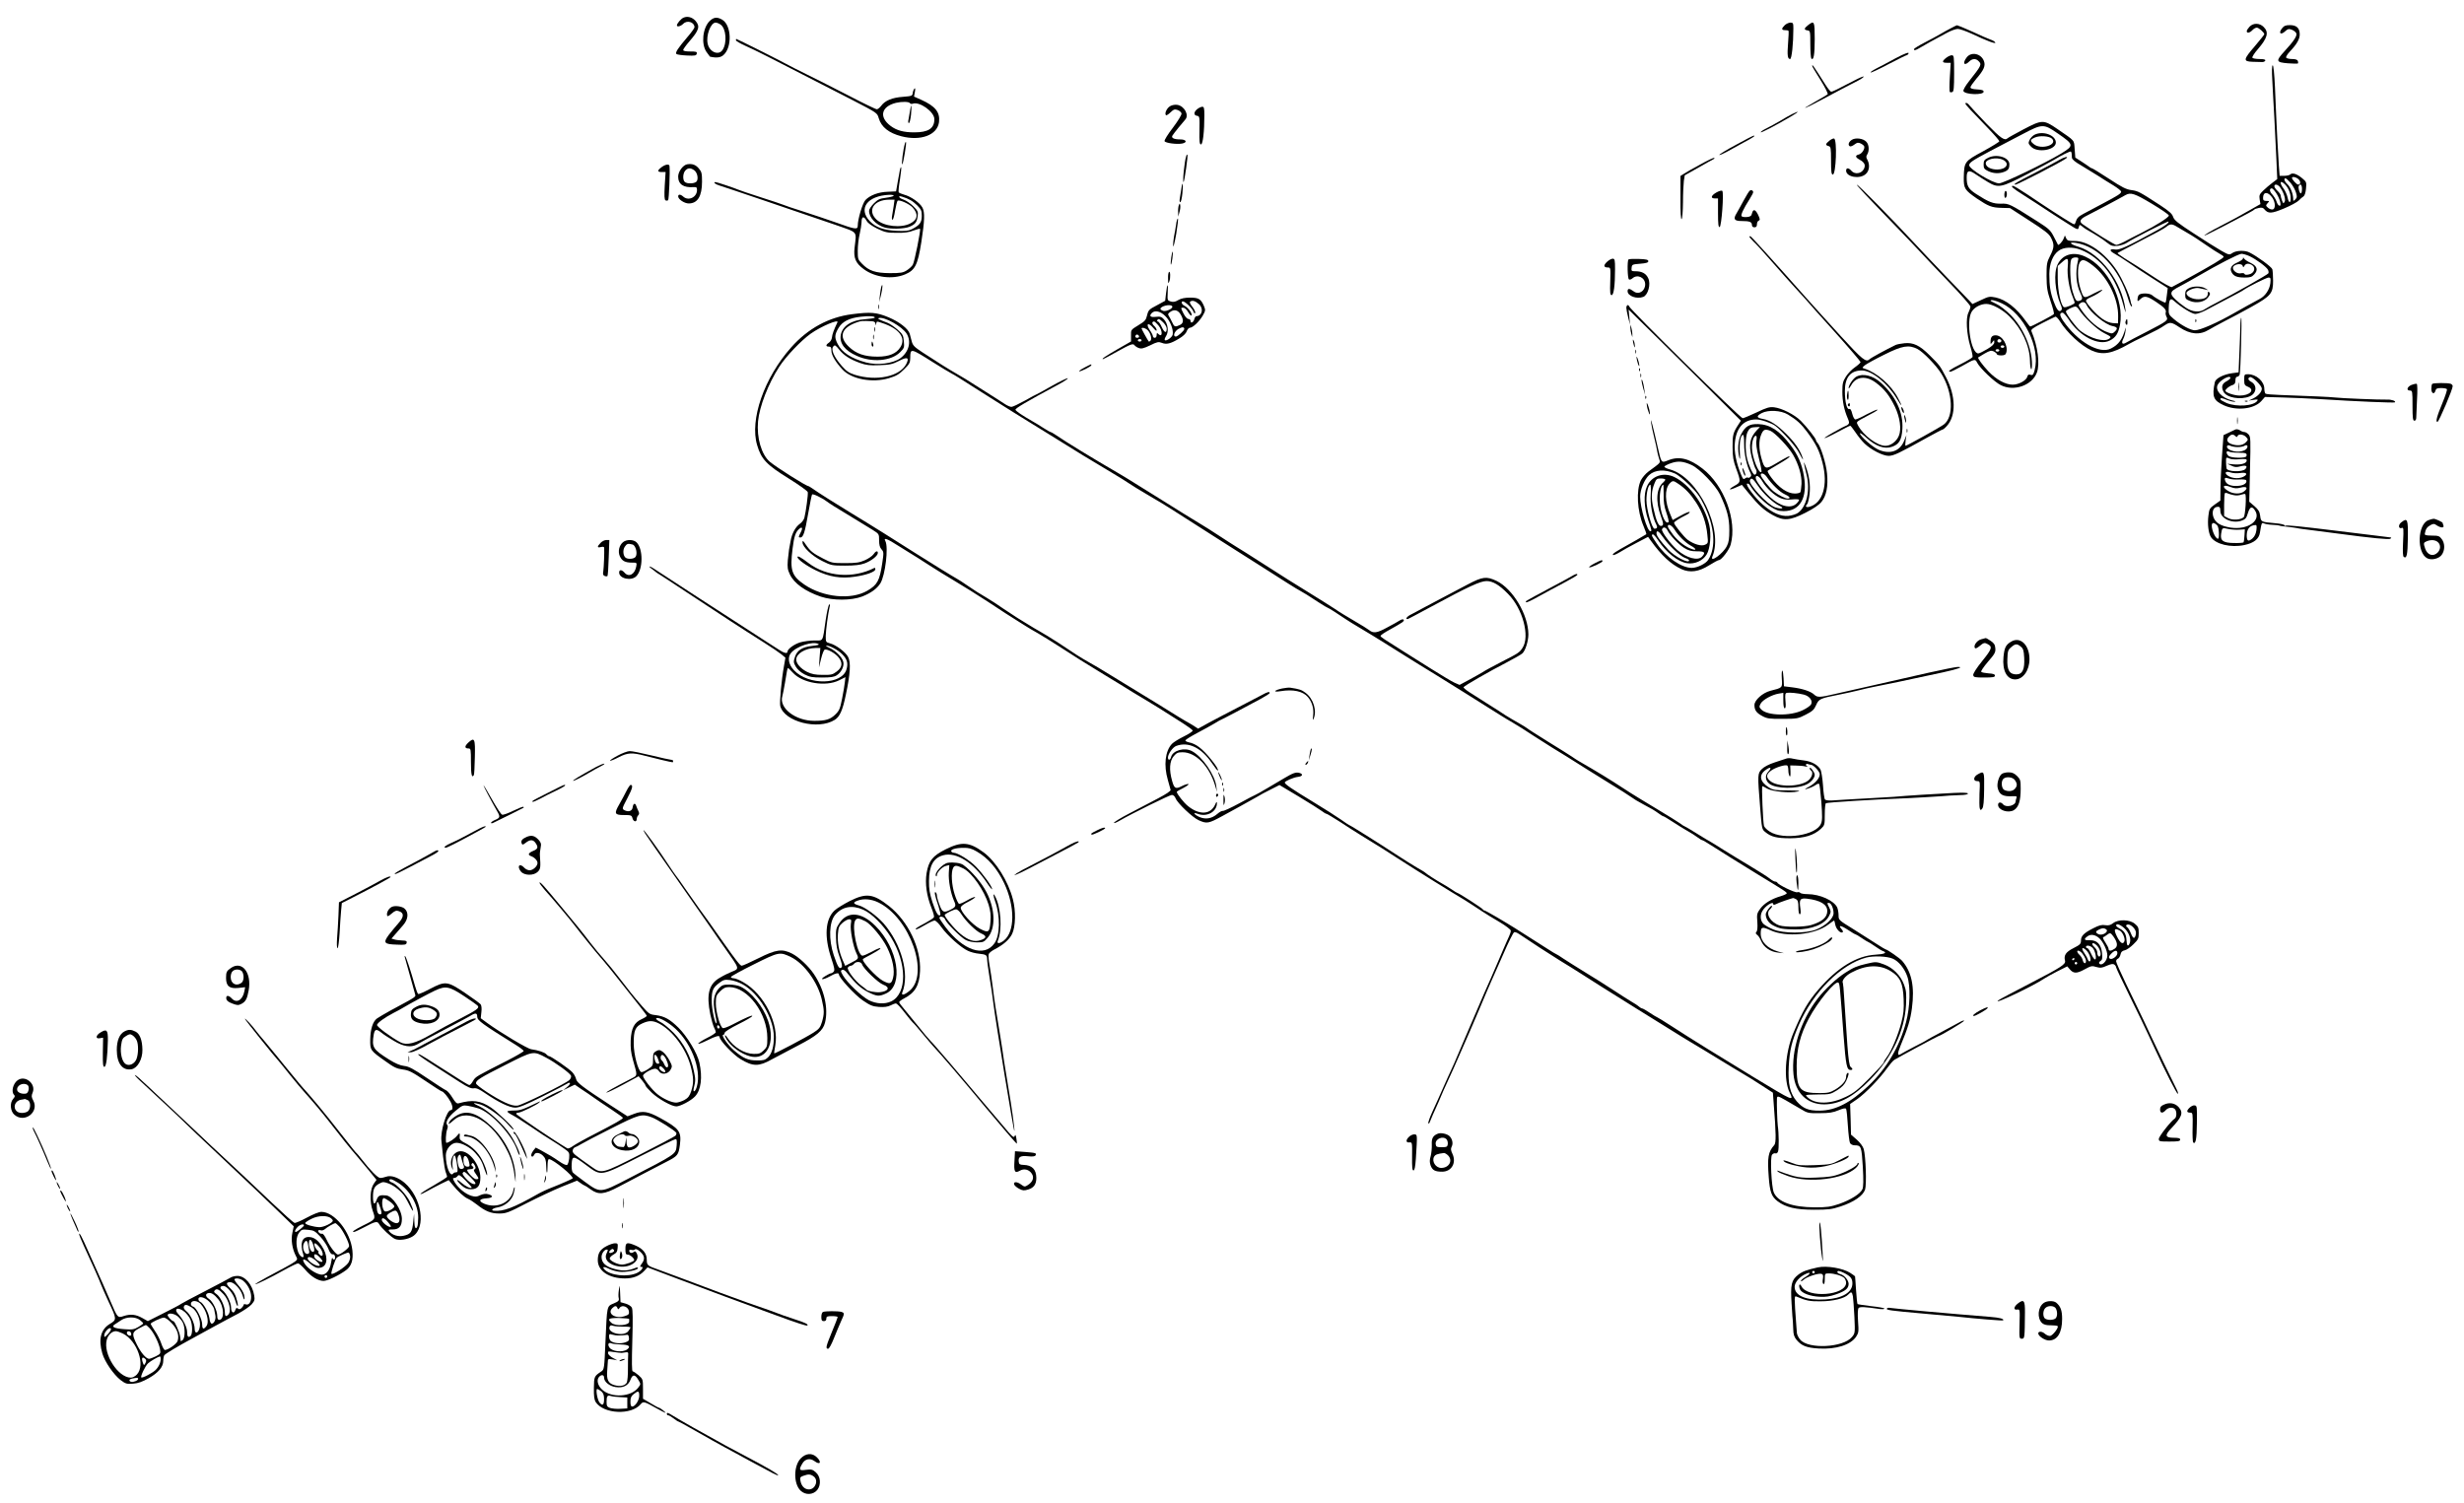 <?xml version="1.0" standalone="no"?>
<!DOCTYPE svg PUBLIC "-//W3C//DTD SVG 20010904//EN"
 "http://www.w3.org/TR/2001/REC-SVG-20010904/DTD/svg10.dtd">
<svg version="1.0" xmlns="http://www.w3.org/2000/svg"
 width="1962pt" height="1197pt" viewBox="0 0 1962 1197"
 preserveAspectRatio="xMidYMid meet">
<g transform="translate(0,1197) scale(0.1,-0.1)"
fill="#000000" stroke="none">
<path d="M5444 11830 c-21 -8 -54 -47 -54 -62 0 -15 30 -8 51 13 31 31 88 13
89 -28 0 -7 -26 -43 -58 -80 -75 -88 -97 -122 -86 -133 5 -5 43 -10 84 -12 64
-3 75 -1 78 15 3 15 -4 17 -52 17 -36 0 -56 4 -56 12 0 6 22 37 48 67 79 91
88 121 50 165 -26 29 -63 39 -94 26z"/>
<path d="M5650 11802 c-55 -56 -68 -181 -25 -245 14 -20 27 -37 28 -38 52 -12
85 -8 108 13 70 62 64 237 -10 281 -41 24 -68 21 -101 -11z m87 -27 c45 -31
54 -145 17 -202 -31 -48 -105 -18 -119 49 -15 65 24 168 63 168 10 0 27 -7 39
-15z"/>
<path d="M14212 11770 c-28 -27 -28 -40 1 -40 13 0 26 -2 28 -5 3 -2 1 -46 -3
-97 -8 -99 -4 -128 16 -128 13 0 26 123 26 243 0 42 -2 47 -23 47 -13 0 -33
-9 -45 -20z"/>
<path d="M14396 11769 c-32 -25 -33 -37 -3 -41 21 -3 22 -7 22 -110 0 -58 4
-110 8 -114 18 -19 27 29 27 154 0 144 -3 151 -54 111z"/>
<path d="M17912 11757 c-12 -13 -22 -29 -22 -35 0 -19 25 -14 45 8 10 11 26
20 35 20 16 0 60 -39 60 -53 0 -3 -34 -46 -75 -94 -93 -108 -95 -122 -20 -125
30 -1 65 -2 77 -2 12 -1 23 5 26 12 2 8 -11 12 -47 12 -27 0 -53 5 -56 10 -4
6 16 37 44 69 76 88 89 134 46 176 -32 33 -83 34 -113 2z"/>
<path d="M15534 11745 c-23 -12 -62 -33 -85 -47 -24 -14 -81 -45 -126 -68 -46
-24 -83 -47 -83 -51 0 -13 12 -11 45 9 35 21 122 70 213 118 34 19 75 34 91
34 15 0 66 -18 112 -39 125 -59 191 -83 187 -70 -2 7 -20 18 -39 24 -19 7 -85
35 -146 64 -62 28 -116 50 -120 50 -5 -1 -27 -12 -49 -24z"/>
<path d="M18170 11743 c-29 -37 -10 -55 25 -23 21 20 30 22 52 14 14 -5 31
-17 36 -26 13 -19 -14 -61 -93 -147 -70 -77 -68 -87 27 -95 42 -3 78 -4 81 -1
2 2 2 11 -1 20 -4 10 -20 15 -46 15 -22 0 -43 5 -47 11 -3 6 9 27 28 47 57 60
80 100 80 138 0 50 -25 74 -78 74 -34 0 -47 -5 -64 -27z"/>
<path d="M5860 11649 c0 -5 35 -26 78 -45 97 -44 138 -65 852 -432 195 -101
195 -101 207 -143 21 -71 80 -118 180 -144 154 -40 286 9 300 112 10 79 -29
128 -143 179 l-56 25 7 37 c4 24 3 34 -3 27 -6 -5 -12 -21 -14 -35 -3 -24 -7
-25 -78 -31 -85 -6 -142 -29 -173 -71 -11 -15 -27 -28 -35 -28 -9 0 -108 48
-221 107 -113 58 -264 135 -336 170 -71 35 -146 73 -165 84 -37 21 -391 199
-397 199 -2 0 -3 -5 -3 -11z m1385 -500 c4 -6 14 -8 22 -5 54 21 173 -64 173
-123 0 -74 -48 -105 -160 -105 -84 0 -140 15 -188 51 -95 71 -75 155 42 184
47 11 104 10 111 -2z"/>
<path d="M7247 11093 c-3 -21 -9 -53 -12 -70 -5 -20 -4 -33 2 -33 6 0 13 30
17 66 7 72 2 99 -7 37z"/>
<path d="M15090 11504 c-47 -26 -112 -60 -145 -77 -33 -17 -55 -32 -49 -34 6
-2 70 28 143 67 74 38 137 70 142 70 4 0 11 5 14 10 13 20 -22 8 -105 -36z"/>
<path d="M15661 11514 c-37 -47 -21 -74 19 -34 24 24 53 26 74 4 28 -27 25
-34 -77 -163 -27 -34 -46 -68 -43 -76 11 -29 161 -34 161 -5 0 11 -14 16 -52
18 -37 2 -53 7 -53 17 0 7 21 37 46 67 60 69 75 103 62 140 -21 61 -100 79
-137 32z"/>
<path d="M15496 11509 c-34 -27 -33 -39 5 -39 l32 0 -7 -113 c-4 -62 -4 -116
0 -119 3 -4 12 -4 20 -1 11 4 14 35 14 149 0 134 -1 144 -19 144 -10 0 -30 -9
-45 -21z"/>
<path d="M14430 11444 c0 -4 30 -54 66 -111 36 -58 62 -109 57 -114 -4 -4 -48
-30 -98 -58 -137 -77 -90 -61 64 22 133 71 176 94 274 144 26 13 47 28 47 33
0 5 -35 -10 -77 -32 -132 -69 -170 -88 -182 -88 -6 0 -27 26 -47 58 -99 156
-104 163 -104 146z"/>
<path d="M18094 11323 c3 -71 11 -202 16 -293 5 -91 12 -237 16 -325 l7 -161
-38 -29 c-21 -15 -54 -44 -73 -62 -31 -30 -34 -38 -29 -71 l6 -37 -77 -44
c-78 -45 -174 -97 -247 -134 -67 -34 -126 -69 -122 -73 1 -2 70 32 153 75 216
113 238 125 244 132 3 4 19 10 36 13 22 5 35 2 44 -10 31 -37 56 -36 157 6 53
22 106 51 118 64 11 12 28 27 37 32 9 6 17 29 20 62 5 51 4 54 -31 83 -42 35
-78 46 -94 30 -6 -6 -28 -11 -48 -11 l-37 0 -6 78 c-3 42 -8 136 -12 207 -3
72 -7 155 -9 185 -2 30 -6 135 -10 233 -5 109 -12 177 -18 177 -7 0 -8 -43 -3
-127z m210 -782 c18 -19 15 -41 -5 -41 -11 0 -48 40 -49 53 0 15 37 6 54 -12z
m-64 -28 c17 -21 36 -55 42 -76 10 -32 9 -40 -5 -55 -16 -15 -17 -15 -17 3 0
40 -21 94 -45 117 -25 23 -33 48 -16 48 5 0 23 -17 41 -37z m-42 -15 c26 -28
42 -70 42 -109 0 -41 -16 -36 -25 9 -4 20 -18 51 -31 69 -38 51 -28 75 14 31z
m-46 -15 c29 -36 51 -100 40 -119 -10 -17 -11 -17 -21 9 -6 16 -11 34 -11 41
0 7 -11 23 -25 36 -14 13 -25 29 -25 37 0 19 24 16 42 -4z m178 -18 c0 -19 -4
-35 -9 -35 -11 0 -24 48 -16 60 13 21 25 8 25 -25z m-205 -33 c30 -45 45 -107
25 -100 -8 2 -18 17 -23 34 -5 16 -21 41 -34 56 -23 24 -24 48 -3 48 6 0 21
-17 35 -38z m-30 -38 c24 -37 25 -87 2 -92 -10 -2 -27 4 -38 14 -18 16 -18 18
-3 36 16 17 16 18 -9 18 -21 0 -27 5 -27 23 0 53 40 53 75 1z"/>
<path d="M15650 11144 c0 -7 49 -60 183 -198 48 -50 87 -95 87 -101 0 -5 -59
-41 -130 -80 -148 -80 -150 -83 -153 -209 -1 -87 7 -99 103 -166 94 -63 120
-73 195 -75 l70 -2 153 -99 c123 -79 158 -106 173 -136 28 -54 27 -79 -6 -144
-27 -52 -29 -66 -29 -163 1 -92 5 -118 32 -199 18 -52 30 -98 26 -103 -5 -9
-177 -99 -188 -99 -3 0 -18 19 -35 43 -72 102 -159 171 -239 188 -49 10 -56 9
-119 -21 l-67 -31 -21 23 c-12 13 -96 100 -186 193 -90 94 -212 222 -270 285
-170 183 -438 455 -443 449 -4 -4 69 -82 327 -349 56 -58 131 -136 167 -175
35 -38 142 -151 237 -250 95 -98 173 -187 173 -196 0 -9 -7 -31 -16 -49 -22
-43 -15 -168 15 -268 13 -41 20 -79 18 -85 -3 -7 -45 -32 -95 -57 -84 -42
-109 -60 -81 -60 6 0 46 19 88 43 108 61 108 61 125 28 23 -44 138 -154 188
-178 105 -53 249 -2 287 100 26 69 7 211 -43 329 -6 14 10 26 86 65 51 26 98
49 104 51 7 2 22 -14 35 -34 57 -93 171 -198 254 -235 88 -39 162 -26 301 54
11 7 65 34 120 60 102 50 120 59 166 90 37 24 51 22 112 -19 88 -58 163 -64
236 -19 19 12 76 42 125 68 50 25 146 77 215 115 154 86 170 106 170 207 0 38
-3 79 -6 91 -5 18 -120 103 -183 134 -35 18 -103 16 -134 -4 -26 -18 -28 -17
-89 17 -35 20 -133 81 -218 137 -128 83 -157 106 -166 133 -8 25 -31 45 -102
92 -166 108 -177 114 -229 121 -41 5 -76 22 -179 90 -71 46 -132 84 -137 84
-4 0 -13 5 -20 11 -7 5 -34 24 -62 42 l-50 32 -5 67 c-6 76 7 61 -138 161
-110 75 -121 75 -271 -4 -64 -34 -120 -65 -125 -70 -24 -22 -54 -1 -168 116
-66 69 -127 134 -135 145 -13 19 -33 27 -33 14z m736 -237 c129 -89 130 -96
27 -159 -127 -77 -461 -238 -495 -238 -50 0 -238 114 -238 144 0 21 27 39 165
112 72 37 189 99 260 136 158 83 167 84 281 5z m110 -160 c0 -7 2 -21 2 -33 2
-14 24 -33 75 -62 39 -24 99 -60 132 -81 33 -22 88 -56 123 -77 34 -21 62 -43
62 -50 0 -15 -22 -29 -150 -97 -58 -31 -125 -66 -149 -79 -43 -23 -54 -35 -65
-71 -6 -18 -8 -17 -43 4 -47 27 -206 130 -340 221 -56 37 -107 68 -113 68 -25
0 -4 -19 85 -75 52 -33 159 -102 237 -154 79 -51 155 -99 169 -107 25 -12 27
-12 32 8 5 19 8 20 23 8 9 -8 24 -19 34 -25 79 -45 133 -79 166 -106 34 -27
45 -30 85 -27 26 3 59 14 75 25 39 27 326 174 331 169 8 -8 -30 -36 -90 -69
-237 -130 -300 -159 -333 -154 -48 8 -51 -9 -7 -33 21 -11 73 -44 115 -73 42
-29 129 -86 193 -127 l116 -74 -7 -56 c-3 -30 -8 -57 -10 -59 -5 -6 -83 36
-107 58 -23 19 -96 19 -108 0 -5 -8 -9 -23 -9 -33 0 -18 2 -18 24 3 31 29 54
24 127 -25 63 -42 81 -63 74 -82 -3 -7 0 -23 6 -34 15 -28 7 -35 -156 -119
-77 -39 -150 -78 -163 -86 -32 -20 -43 -8 -26 27 9 16 17 46 19 67 3 21 2 29
-1 18 -23 -86 -53 -129 -115 -160 -92 -48 -266 53 -382 222 -28 41 -29 63 -3
63 7 0 28 -24 47 -52 87 -136 239 -215 328 -170 48 24 69 57 82 126 36 195
-100 462 -276 542 -95 44 -183 19 -222 -64 -31 -65 -20 -214 24 -315 13 -29
14 -40 5 -49 -17 -17 -35 5 -60 73 -26 71 -34 125 -34 217 1 84 28 152 74 185
40 30 113 33 176 8 160 -63 280 -218 338 -434 18 -66 23 -78 18 -42 -27 219
-197 446 -374 500 -68 20 -82 41 -21 31 181 -29 346 -206 416 -443 10 -35 22
-63 27 -63 5 0 6 5 3 10 -4 6 -9 22 -11 37 -9 49 -66 173 -107 236 -96 144
-232 240 -340 238 -47 0 -56 3 -65 22 l-10 22 -10 -25 c-9 -24 -40 -57 -45
-49 -1 2 -15 30 -32 62 -27 53 -39 65 -130 123 -224 142 -228 144 -292 142
-62 -1 -95 11 -199 78 -60 39 -74 63 -74 130 0 58 17 64 72 26 24 -16 67 -44
96 -61 84 -50 106 -46 310 60 98 51 193 101 212 113 68 41 135 74 140 69 3 -2
5 -10 6 -16z m638 -399 c75 -45 136 -87 136 -94 0 -15 -100 -79 -218 -138 -52
-26 -114 -58 -139 -72 -25 -13 -53 -24 -62 -24 -13 0 -179 102 -268 165 -30
21 -20 42 36 69 43 21 262 137 306 163 41 23 72 13 209 -69z m286 -234 c36
-20 101 -63 145 -94 45 -31 94 -63 110 -71 16 -8 30 -18 31 -24 3 -9 -92 -66
-314 -188 -48 -26 -92 -50 -99 -53 -6 -3 -65 29 -130 72 -137 90 -167 109
-247 158 -32 21 -57 39 -55 41 2 2 60 32 129 68 186 96 243 127 260 141 26 23
44 24 75 6 17 -10 59 -35 95 -56z m493 -184 c54 -26 133 -84 146 -108 5 -10 7
-23 3 -29 -7 -11 -276 -163 -402 -228 -41 -21 -87 -46 -102 -56 -42 -30 -101
-25 -156 13 -68 47 -112 90 -112 109 0 21 11 30 80 66 30 16 93 51 139 78 147
86 315 173 339 174 12 0 41 -8 65 -19z m-1367 -37 c-22 -91 -14 -189 19 -256
20 -41 19 -54 -6 -62 -26 -8 -33 1 -56 75 -18 57 -25 219 -11 253 4 10 18 17
34 17 24 0 26 -3 20 -27z m-81 -45 c-7 -66 11 -176 40 -244 8 -20 15 -40 15
-45 0 -11 -71 -41 -85 -35 -24 9 -50 129 -50 229 l0 99 33 29 c47 42 53 38 47
-33z m203 5 c117 -93 201 -265 198 -404 l-1 -54 -40 2 c-26 2 -56 14 -86 35
-49 34 -129 124 -129 144 0 6 15 17 33 25 40 16 97 52 97 61 0 4 -32 -10 -70
-30 -80 -42 -79 -43 -107 48 -20 64 -22 165 -4 198 18 33 43 27 109 -25z
m1410 -138 c-6 -51 -41 -103 -84 -125 -42 -22 -152 -83 -199 -110 -135 -78
-275 -140 -318 -140 -34 0 -112 42 -168 90 -41 35 -42 38 -40 90 2 67 13 81
43 53 55 -49 143 -103 168 -103 15 0 51 13 81 28 30 16 108 57 174 92 66 34
125 66 130 71 28 21 182 99 199 99 16 0 18 -6 14 -45z m-2139 -160 c176 -82
310 -354 262 -533 -10 -37 -15 -42 -32 -37 -15 5 -22 2 -26 -14 -8 -31 -69
-64 -117 -64 -57 0 -130 40 -192 105 -48 51 -89 107 -82 112 2 2 25 16 51 31
41 23 52 26 73 17 13 -7 24 -16 24 -22 0 -5 15 -10 34 -10 26 0 36 5 41 21 18
57 -31 139 -84 139 -30 0 -41 -15 -41 -53 0 -20 0 -20 15 -1 14 19 14 19 15
-1 0 -15 -17 -31 -55 -54 -30 -18 -62 -34 -71 -35 -59 -5 -101 255 -54 332 22
36 72 62 117 62 46 0 130 -46 183 -99 100 -100 161 -232 164 -353 1 -70 16
-97 16 -30 0 134 -67 288 -169 393 -40 40 -88 77 -115 89 -25 12 -46 23 -46
25 0 12 40 3 89 -20z m677 -15 c27 -57 148 -155 204 -166 40 -8 45 -19 21 -43
-18 -18 -25 -19 -53 -9 -74 25 -153 91 -213 178 -28 40 -28 43 -11 55 21 16
40 11 52 -15z m-62 -35 c41 -63 143 -158 200 -187 57 -29 59 -31 41 -45 -40
-29 -148 0 -230 63 -32 24 -115 136 -115 154 0 10 54 38 76 39 7 1 19 -10 28
-24z m-619 -244 c7 -12 -12 -24 -25 -16 -11 7 -4 25 10 25 5 0 11 -4 15 -9z
m25 -51 c0 -5 -7 -10 -15 -10 -8 0 -15 5 -15 10 0 6 7 10 15 10 8 0 15 -4 15
-10z m-40 -30 c0 -5 -7 -10 -15 -10 -8 0 -15 5 -15 10 0 6 7 10 15 10 8 0 15
-4 15 -10z"/>
<path d="M16200 10897 c-14 -7 -31 -25 -39 -41 -12 -26 -11 -30 13 -55 51 -51
196 -26 196 34 0 59 -103 96 -170 62z m139 -31 c48 -49 -84 -91 -143 -45 -34
27 -33 36 7 54 38 17 114 12 136 -9z"/>
<path d="M15830 10713 c-30 -15 -35 -23 -35 -53 0 -30 5 -37 35 -52 41 -20 87
-22 127 -7 34 13 43 26 43 61 0 55 -102 86 -170 51z m120 -16 c55 -28 27 -76
-45 -77 -51 0 -89 19 -93 47 -5 36 86 56 138 30z"/>
<path d="M16400 10698 c-19 -12 -105 -57 -190 -101 -154 -78 -185 -97 -162
-97 18 0 385 190 407 211 17 17 -19 8 -55 -13z"/>
<path d="M15960 10419 c0 -17 4 -28 10 -24 6 3 10 17 10 31 0 13 -4 24 -10 24
-5 0 -10 -14 -10 -31z"/>
<path d="M16926 9413 c-4 -9 -2 -21 4 -27 7 -7 10 -2 10 17 0 31 -5 34 -14 10z"/>
<path d="M17860 9912 c0 -7 -20 -21 -44 -32 -48 -20 -64 -47 -46 -79 16 -30
43 -41 103 -41 44 0 58 4 76 24 34 36 25 67 -27 92 -24 11 -48 27 -53 35 -6
10 -9 11 -9 1z m-3 -58 c5 -15 7 -15 15 0 11 20 38 21 63 3 29 -22 13 -64 -27
-72 -21 -5 -33 -4 -36 4 -2 6 -14 8 -28 5 -27 -7 -64 18 -64 43 0 27 67 42 77
17z"/>
<path d="M17428 9674 c-22 -12 -28 -22 -28 -50 0 -31 4 -37 37 -50 51 -22 119
-9 146 29 16 21 18 30 9 39 -9 9 -12 7 -12 -9 0 -30 -23 -44 -72 -46 -48 -2
-98 23 -98 49 0 20 67 47 99 40 14 -3 37 -8 51 -11 l25 -6 -25 15 c-32 19 -97
20 -132 0z"/>
<path d="M17481 9414 c0 -11 3 -14 6 -6 3 7 2 16 -1 19 -3 4 -6 -2 -5 -13z"/>
<path d="M9318 11125 c-27 -15 -47 -59 -34 -72 3 -4 20 6 36 22 26 25 34 27
57 19 15 -5 29 -18 31 -27 2 -11 -26 -57 -68 -113 -40 -52 -70 -100 -67 -108
6 -15 97 -27 140 -19 45 9 33 33 -15 33 -51 0 -74 12 -62 31 8 14 80 103 102
127 32 35 -7 108 -63 117 -17 3 -42 -1 -57 -10z"/>
<path d="M9533 11101 c-29 -24 -29 -49 -2 -53 21 -3 22 -8 20 -115 -2 -91 1
-113 12 -113 15 0 27 101 27 233 0 57 -3 67 -17 67 -10 -1 -28 -9 -40 -19z"/>
<path d="M14269 11061 c-20 -10 -63 -34 -95 -54 -33 -19 -80 -45 -106 -58 -27
-13 -48 -27 -48 -32 0 -8 105 46 235 122 71 41 80 55 14 22z"/>
<path d="M13823 10817 c-73 -39 -133 -76 -133 -80 0 -5 26 6 58 23 31 18 91
50 132 73 78 41 101 57 85 57 -6 0 -70 -33 -142 -73z"/>
<path d="M14567 10850 c-32 -26 -34 -36 -7 -43 18 -5 20 -14 20 -116 0 -89 3
-111 14 -111 26 0 36 279 10 287 -6 2 -23 -6 -37 -17z"/>
<path d="M14743 10855 c-24 -17 -30 -40 -13 -50 6 -3 22 3 36 14 21 16 30 18
49 9 13 -6 26 -16 29 -23 7 -20 -18 -59 -42 -65 -31 -7 -30 -22 3 -40 43 -24
53 -45 35 -78 -20 -36 -71 -42 -97 -13 -22 26 -43 27 -43 2 0 -50 107 -70 155
-28 30 25 36 73 15 113 -11 20 -12 29 -2 44 18 29 15 78 -7 101 -26 28 -89 35
-118 14z"/>
<path d="M7206 10829 c-14 -45 -31 -176 -21 -167 8 8 35 170 29 177 -2 2 -6
-2 -8 -10z"/>
<path d="M9446 10729 c-15 -43 -32 -219 -21 -208 7 8 36 211 30 217 -2 3 -7
-1 -9 -9z"/>
<path d="M13540 10661 c-58 -31 -117 -65 -132 -75 l-27 -17 0 -175 c-1 -113 3
-173 9 -169 6 4 10 61 11 133 0 70 4 147 7 172 l7 44 110 62 c61 35 115 65
120 67 6 2 8 7 5 10 -3 3 -53 -20 -110 -52z"/>
<path d="M5473 10662 c-34 -5 -73 -58 -73 -98 0 -61 42 -90 123 -84 23 1 27
-2 27 -23 0 -57 -67 -90 -109 -53 -22 20 -41 21 -41 2 0 -23 50 -56 84 -56 71
0 106 58 106 174 0 65 -3 78 -25 104 -25 30 -52 40 -92 34z m54 -47 c24 -17
35 -62 22 -87 -11 -21 -78 -25 -97 -6 -17 17 -15 68 5 90 20 22 41 23 70 3z"/>
<path d="M5268 10639 c-36 -27 -35 -39 2 -39 l30 0 -7 -109 c-4 -80 -3 -110 6
-116 7 -4 16 -3 21 1 7 7 16 229 11 272 -2 18 -32 14 -63 -9z"/>
<path d="M7166 10619 c-3 -13 -11 -58 -18 -99 l-13 -74 -66 -3 c-74 -2 -142
-28 -178 -66 -23 -25 -61 -152 -61 -204 0 -33 -20 -30 -167 23 -70 25 -191 65
-268 90 -77 24 -149 49 -160 54 -11 5 -92 32 -180 60 -88 28 -169 56 -180 61
-27 12 -167 59 -177 59 -22 0 -4 -17 30 -27 44 -13 673 -227 917 -311 193 -68
175 -47 160 -183 -10 -83 8 -125 74 -173 90 -66 227 -83 328 -41 80 34 100 74
129 255 27 175 29 239 9 277 -21 39 -92 89 -146 103 -21 6 -40 14 -43 19 -3 4
1 50 10 101 8 51 12 95 10 98 -3 2 -7 -6 -10 -19z m-50 -208 c-3 -5 -32 -12
-63 -16 -48 -6 -63 -13 -95 -45 -21 -21 -38 -47 -38 -59 0 -53 54 -111 123
-132 48 -15 157 -12 198 5 46 19 60 36 66 84 5 36 2 43 -35 80 -22 22 -56 45
-76 52 -39 12 -52 36 -13 24 53 -16 84 -34 120 -69 32 -33 37 -43 37 -84 0
-52 -16 -74 -79 -106 -28 -14 -52 -16 -125 -13 -102 6 -163 28 -209 76 -97
101 -21 204 156 211 21 0 36 -3 33 -8z m0 -82 c-4 -29 -10 -65 -13 -80 -3 -16
-1 -29 4 -29 5 0 14 32 20 71 7 39 16 76 20 80 12 12 93 -24 120 -53 47 -52
41 -97 -18 -127 -75 -39 -209 -24 -268 29 -78 72 -25 159 98 160 l44 0 -7 -51z
m-215 -118 c11 -19 41 -40 85 -62 61 -29 79 -33 154 -33 60 -1 99 4 133 18 27
10 50 16 53 14 7 -8 -44 -265 -58 -287 -7 -12 -29 -32 -48 -44 -30 -19 -49
-22 -135 -22 -114 1 -167 18 -222 76 -31 31 -33 37 -33 103 0 39 7 98 15 131
8 33 14 74 15 91 0 52 17 58 41 15z"/>
<path d="M9406 10463 c-4 -26 -9 -60 -12 -75 -3 -16 -1 -28 4 -28 6 0 13 32
17 71 8 80 1 105 -9 32z"/>
<path d="M13668 10438 c-44 -25 -50 -48 -13 -48 l25 0 0 -116 c0 -88 3 -115
13 -112 15 5 35 274 21 288 -5 5 -24 0 -46 -12z"/>
<path d="M13933 10452 c-6 -4 -27 -38 -48 -77 -21 -38 -46 -85 -57 -103 -29
-47 -19 -62 41 -62 62 0 81 -7 81 -31 0 -12 7 -19 20 -19 14 0 20 7 20 24 0
13 6 26 14 29 12 5 11 13 -5 47 -22 45 -40 48 -49 9 -4 -18 -13 -25 -39 -27
-19 -2 -38 1 -43 6 -9 9 14 59 65 139 15 24 27 47 27 52 0 14 -14 21 -27 13z"/>
<path d="M9387 10337 c-4 -10 -7 -35 -6 -55 l1 -37 9 34 c6 18 9 43 7 55 -3
19 -4 19 -11 3z"/>
<path d="M9365 10183 c-4 -27 -11 -70 -17 -98 -5 -27 -8 -61 -6 -75 1 -14 12
30 24 98 11 67 17 122 13 122 -4 0 -11 -21 -14 -47z"/>
<path d="M13930 10085 c0 -4 15 -21 33 -39 19 -17 85 -89 147 -161 62 -71 143
-162 179 -201 36 -39 77 -84 91 -100 14 -17 117 -133 230 -258 113 -126 205
-234 205 -239 0 -6 -20 -24 -44 -41 -24 -16 -56 -49 -72 -74 -25 -40 -29 -55
-29 -121 0 -76 14 -145 43 -212 12 -27 13 -39 5 -47 -7 -7 -15 -12 -19 -12 -3
0 -46 -22 -95 -50 -116 -65 -92 -65 29 0 52 28 96 50 100 50 3 0 22 -24 41
-52 19 -29 52 -70 73 -90 52 -50 146 -98 192 -98 41 1 83 21 309 147 63 35
117 63 121 63 4 0 19 12 33 28 75 82 72 239 -7 389 -49 93 -48 92 -130 174
-79 79 -130 103 -200 96 -29 -3 -61 -9 -71 -14 -84 -41 -197 -103 -208 -114
-28 -26 -56 -3 -226 182 -96 105 -220 242 -275 304 -263 297 -438 490 -446
493 -5 2 -9 1 -9 -3z m1338 -894 c46 -24 149 -130 190 -196 93 -151 102 -346
19 -406 -33 -24 -294 -169 -304 -169 -3 0 -2 19 1 43 l6 42 -18 -45 c-33 -83
-112 -111 -204 -71 -47 20 -148 109 -148 130 0 7 25 -10 55 -38 72 -65 141
-89 199 -69 58 20 78 53 84 142 8 131 -53 262 -172 369 -64 57 -141 76 -194
48 -25 -13 -62 -67 -62 -91 0 -8 8 1 19 20 38 73 120 82 199 22 67 -50 107
-101 151 -192 40 -84 53 -178 31 -230 -19 -46 -65 -80 -107 -80 -65 0 -176 83
-218 162 -14 25 -13 27 18 46 17 10 58 32 89 48 32 16 53 31 48 32 -6 2 -44
-15 -86 -37 -41 -23 -82 -41 -90 -41 -8 0 -18 18 -25 44 -7 30 -15 43 -24 39
-19 -7 -35 57 -35 143 0 109 45 164 135 164 80 0 205 -101 279 -225 42 -70 48
-67 10 4 -54 104 -170 205 -269 236 -19 6 -19 7 5 27 14 11 83 49 154 84 144
72 195 80 264 45z"/>
<path d="M14708 8830 c-3 -16 -1 -35 4 -42 4 -8 8 4 8 30 0 49 -6 55 -12 12z"/>
<path d="M14715 8751 c-3 -5 -1 -12 5 -16 5 -3 10 1 10 9 0 18 -6 21 -15 7z"/>
<path d="M15140 8720 c0 -8 5 -22 10 -30 9 -13 10 -13 10 0 0 8 -5 22 -10 30
-9 13 -10 13 -10 0z"/>
<path d="M15162 8660 c0 -8 4 -26 8 -40 6 -20 8 -21 8 -5 0 11 -3 29 -8 40 -5
12 -8 14 -8 5z"/>
<path d="M15182 8540 c0 -14 2 -19 5 -12 2 6 2 18 0 25 -3 6 -5 1 -5 -13z"/>
<path d="M9326 9919 c-4 -28 -5 -53 -3 -56 3 -2 8 19 12 47 4 28 5 53 2 56 -2
3 -7 -19 -11 -47z"/>
<path d="M12796 9885 c-30 -28 -27 -45 7 -45 22 0 22 -2 19 -110 -3 -91 -1
-110 11 -110 17 0 27 78 27 206 0 75 -2 84 -19 84 -10 0 -30 -11 -45 -25z"/>
<path d="M12967 9904 c-11 -12 -8 -152 4 -159 5 -4 18 0 28 9 39 35 101 6 101
-48 0 -55 -53 -87 -93 -55 -32 24 -47 24 -47 0 0 -38 73 -65 125 -45 38 15 62
102 39 149 -17 37 -50 55 -100 55 -33 0 -35 2 -32 28 3 26 6 27 68 32 49 4 65
9 65 20 0 12 -16 16 -75 18 -42 1 -79 0 -83 -4z"/>
<path d="M9308 9804 c-5 -4 -8 -28 -7 -53 0 -41 1 -43 10 -21 11 27 8 86 -3
74z"/>
<path d="M7017 9685 c-3 -11 -8 -42 -11 -70 l-5 -50 14 55 c14 54 16 108 2 65z"/>
<path d="M9285 9637 l-7 -62 -66 -36 c-62 -32 -68 -38 -78 -79 -9 -39 -17 -48
-70 -80 -59 -36 -59 -36 -58 -82 l0 -47 -108 -62 c-94 -54 -131 -79 -115 -79
3 0 53 27 112 60 110 61 129 68 140 49 4 -5 18 -15 32 -20 21 -8 38 -4 91 21
56 28 67 30 93 20 36 -15 70 -7 136 33 33 19 56 41 62 59 6 15 17 28 25 28 23
0 74 48 102 95 23 40 24 46 11 77 -24 57 -42 68 -110 68 -44 0 -71 -6 -94 -19
-23 -14 -39 -18 -60 -12 -27 8 -28 9 -25 69 5 81 -4 80 -13 -1z m263 -90 c38
-35 24 -94 -23 -95 -5 -1 -12 -11 -15 -23 -6 -26 -30 -38 -30 -15 0 9 -8 16
-17 16 -11 1 -27 19 -40 45 -22 44 -22 45 -2 45 12 0 28 -14 41 -37 12 -20 24
-31 26 -24 6 17 -29 63 -56 76 -22 10 -31 35 -13 35 17 0 73 -53 83 -79 6 -16
12 -21 15 -13 3 7 -7 29 -22 48 -21 28 -25 38 -15 44 17 10 39 3 68 -23z
m-214 -16 c10 -15 -44 -43 -70 -37 -13 4 -24 11 -24 16 0 23 82 42 94 21z m66
-63 c27 -45 25 -72 -5 -86 -38 -18 -45 -15 -61 21 -8 17 -20 40 -26 49 -10 14
-9 20 7 32 33 25 63 19 85 -16z m-120 -16 c38 -38 64 -103 58 -145 -3 -22 -52
-57 -63 -45 -4 3 1 18 10 32 23 35 15 99 -17 133 -19 21 -30 24 -65 20 -44 -5
-55 7 -31 31 24 24 69 14 108 -26z m-18 -49 c15 -15 28 -37 28 -49 0 -41 -18
-35 -39 11 -11 25 -25 45 -31 45 -6 0 -8 5 -5 10 9 15 16 13 47 -17z m-38 -24
c36 -43 34 -103 -2 -67 -9 9 -12 7 -12 -10 0 -13 -6 -22 -15 -22 -8 0 -15 6
-15 13 0 7 -11 29 -25 49 -34 50 -12 64 27 18 18 -22 28 -28 28 -19 0 9 -9 24
-20 34 -19 17 -19 35 0 35 4 0 20 -14 34 -31z m206 -29 c0 -13 -53 -60 -67
-60 -26 0 -13 40 19 60 31 18 48 18 48 0z m-297 -4 c25 -19 43 -74 28 -89 -6
-6 -12 -9 -14 -6 -9 11 -57 98 -57 103 0 10 25 6 43 -8z m-63 -57 c0 -5 -7 -9
-15 -9 -15 0 -20 12 -9 23 8 8 24 -1 24 -14z m20 -29 c0 -5 -7 -10 -15 -10 -8
0 -15 5 -15 10 0 6 7 10 15 10 8 0 15 -4 15 -10z"/>
<path d="M6992 9525 c0 -16 2 -22 5 -12 2 9 2 23 0 30 -3 6 -5 -1 -5 -18z"/>
<path d="M12950 9518 c1 -13 7 -48 15 -78 l14 -55 -5 60 -6 60 83 -82 c46 -44
248 -244 448 -442 l363 -361 -18 -28 c-44 -67 -49 -86 -48 -182 0 -77 6 -109
28 -170 39 -106 38 -110 -12 -138 -55 -31 -47 -40 12 -13 l46 20 59 -72 c75
-92 118 -130 188 -169 86 -47 135 -44 259 19 65 33 109 63 128 87 39 48 54
125 44 225 -7 78 -49 213 -74 242 -8 8 -14 19 -14 24 0 13 -73 106 -121 154
-50 50 -151 101 -213 108 -36 4 -58 -2 -139 -41 -53 -25 -103 -46 -111 -46
-18 0 -895 863 -904 891 -7 18 -22 9 -22 -13z m1287 -849 c69 -42 104 -73 153
-139 71 -96 96 -146 122 -245 46 -178 2 -323 -106 -351 -27 -6 -34 4 -16 22 6
6 14 41 19 79 8 72 -3 153 -34 230 -17 45 -14 21 10 -75 31 -119 1 -254 -67
-303 -14 -11 -49 -22 -77 -25 -61 -6 -129 24 -205 90 -60 52 -142 161 -124
167 7 2 17 -4 23 -14 32 -55 106 -132 158 -166 49 -32 69 -39 110 -39 130 0
191 106 161 280 -17 98 -47 166 -107 246 -87 115 -163 164 -257 167 -72 2
-104 -18 -137 -83 -24 -46 -29 -124 -13 -185 6 -20 7 -6 4 40 -5 76 5 136 23
142 8 3 11 -20 11 -75 0 -76 20 -169 48 -223 11 -22 11 -29 0 -38 -7 -6 -16
-8 -19 -4 -4 3 -13 0 -21 -6 -13 -11 -18 -6 -31 26 -39 92 -58 186 -51 256 11
122 71 187 171 187 37 0 121 -29 151 -51 55 -42 165 -166 189 -214 30 -59 41
-72 24 -27 -21 56 -60 111 -124 175 -74 74 -131 111 -187 121 -52 9 -55 22
-11 46 52 28 154 23 210 -11z m-249 -126 c-55 -60 -65 -113 -39 -217 11 -42
25 -83 31 -91 13 -16 7 -45 -9 -45 -13 0 -47 74 -60 131 -16 66 -13 175 4 209
16 32 27 38 69 39 l30 1 -26 -27z m108 -3 c37 -15 146 -129 182 -192 45 -78
69 -164 67 -230 -2 -31 -6 -61 -9 -67 -4 -6 -24 -11 -44 -11 -60 0 -129 47
-189 129 -18 24 -30 47 -28 51 3 4 43 29 90 56 47 27 85 53 85 57 0 9 -19 0
-113 -56 -80 -47 -87 -44 -112 46 -20 71 -21 138 -3 182 18 46 30 51 74 35z
m-110 -76 c-5 -24 1 -69 19 -141 15 -57 24 -108 21 -111 -21 -20 -76 120 -76
192 0 51 14 96 31 96 7 0 9 -12 5 -36z m81 -290 c40 -59 105 -122 143 -139 41
-18 52 -35 25 -35 -19 0 -69 25 -108 54 -33 24 -107 117 -107 134 0 21 29 12
47 -14z m-34 -37 c32 -54 97 -114 146 -134 24 -10 53 -14 88 -10 29 3 55 2 58
-2 2 -5 -7 -18 -20 -31 -46 -43 -130 -23 -210 51 -55 51 -115 130 -115 153 0
30 28 16 53 -27z m-37 -32 c42 -64 123 -140 174 -163 44 -20 17 -29 -35 -12
-61 20 -213 184 -201 215 10 26 24 16 62 -40z"/>
<path d="M13861 8274 c0 -11 3 -14 6 -6 3 7 2 16 -1 19 -3 4 -6 -2 -5 -13z"/>
<path d="M13876 8225 c4 -16 11 -34 16 -40 7 -7 8 -1 3 15 -12 40 -26 59 -19
25z"/>
<path d="M6785 9468 c-185 -23 -352 -114 -484 -263 -216 -242 -333 -578 -272
-780 33 -112 75 -156 251 -265 82 -51 151 -100 152 -109 4 -17 -15 -157 -27
-204 -4 -15 -20 -37 -36 -48 -35 -25 -64 -78 -74 -139 -5 -25 -10 -54 -12 -65
-2 -11 -6 -50 -10 -87 -4 -56 -2 -74 17 -113 34 -71 122 -134 246 -176 96 -32
242 -32 329 1 69 27 118 62 145 105 39 63 66 287 40 336 -18 32 15 20 106 -39
23 -15 64 -40 90 -56 27 -16 92 -57 144 -91 52 -34 149 -94 215 -133 66 -39
184 -113 262 -164 124 -82 166 -109 257 -166 12 -7 33 -21 48 -30 14 -9 57
-35 95 -56 37 -22 111 -67 163 -101 144 -93 191 -123 365 -229 88 -53 189
-115 225 -138 36 -22 81 -49 100 -60 35 -20 156 -95 299 -187 41 -26 76 -52
78 -58 2 -6 -29 -27 -70 -47 -40 -20 -83 -46 -95 -59 -54 -57 -67 -170 -33
-287 10 -36 20 -71 22 -79 3 -9 -33 -33 -101 -69 -58 -30 -160 -84 -227 -119
-68 -35 -123 -69 -123 -75 0 -5 20 2 45 17 98 57 398 205 416 205 12 0 23 -10
30 -27 14 -38 134 -152 183 -174 66 -30 79 -27 191 34 33 18 94 51 135 74 41
22 99 55 129 72 30 18 84 48 122 66 l67 34 154 -92 c85 -51 167 -103 183 -115
15 -12 32 -22 37 -22 5 0 52 -29 106 -63 53 -35 131 -85 172 -110 147 -90 196
-121 290 -182 166 -107 428 -270 530 -330 10 -6 37 -24 61 -39 24 -16 62 -41
84 -55 22 -15 81 -51 132 -81 54 -32 93 -62 93 -71 0 -9 -6 -29 -14 -45 -8
-16 -28 -63 -46 -104 -17 -41 -38 -88 -45 -105 -7 -16 -32 -73 -54 -125 -23
-52 -46 -104 -51 -115 -5 -11 -57 -132 -116 -270 -58 -137 -115 -270 -126
-295 -11 -25 -33 -72 -48 -105 -15 -33 -37 -82 -49 -110 -12 -27 -26 -59 -31
-70 -5 -11 -25 -56 -45 -99 -20 -43 -34 -84 -32 -90 3 -6 8 -2 12 9 4 11 15
38 25 60 10 22 30 66 44 98 14 32 26 59 26 61 0 2 21 48 46 103 25 54 66 143
89 198 24 55 54 125 68 155 14 30 57 132 97 225 39 94 82 193 94 220 12 28 56
126 97 219 40 93 79 171 86 173 6 3 24 -4 40 -15 88 -60 250 -165 328 -213 49
-30 124 -76 167 -104 42 -27 120 -77 173 -110 54 -33 115 -71 136 -85 21 -14
78 -49 126 -79 49 -30 160 -99 248 -154 88 -55 185 -115 215 -132 30 -18 116
-69 190 -115 74 -46 162 -98 195 -118 33 -19 101 -61 151 -94 l91 -59 6 -82
c20 -250 20 -317 5 -335 -49 -55 -56 -98 -44 -256 9 -118 22 -154 70 -191 65
-49 145 -68 291 -68 114 0 140 3 210 26 107 35 179 85 196 134 13 41 6 264
-11 324 -6 20 -28 50 -55 74 l-46 40 -3 122 -4 122 58 40 c65 46 182 167 237
246 21 29 46 59 58 66 30 19 346 189 351 189 13 0 204 114 204 122 0 5 -19 -1
-42 -15 -24 -13 -88 -48 -143 -77 -55 -29 -104 -56 -110 -60 -5 -5 -50 -29
-100 -54 -49 -26 -98 -52 -107 -58 -30 -21 -32 0 -5 64 59 141 79 208 91 299
23 173 -2 290 -78 378 -19 21 -119 91 -131 91 -3 0 -36 20 -73 44 -37 24 -120
76 -184 117 -117 72 -118 73 -118 110 0 21 -5 49 -11 63 -26 55 -138 106 -236
106 -28 0 -55 5 -58 10 -4 6 -15 8 -25 5 -17 -5 -151 59 -158 77 -2 4 -10 8
-17 8 -7 0 -26 10 -42 23 -15 13 -86 58 -158 101 -71 42 -168 102 -215 131
-47 30 -92 58 -100 62 -8 4 -57 33 -108 65 -51 32 -95 58 -98 58 -3 0 -20 11
-37 24 -18 13 -102 65 -187 116 -85 51 -177 107 -205 125 -27 18 -88 57 -135
87 -47 30 -125 78 -175 107 -108 62 -121 70 -160 97 -16 11 -102 65 -190 119
-88 55 -162 102 -165 106 -3 3 -32 21 -65 40 -33 18 -81 47 -107 63 -25 17
-90 59 -145 93 -54 34 -120 76 -146 93 -26 17 -46 34 -43 38 7 12 209 128 341
196 61 32 118 64 127 73 24 21 48 98 48 152 -1 156 -123 361 -253 425 -80 38
-111 35 -230 -28 -56 -30 -138 -73 -182 -96 -44 -23 -114 -60 -155 -82 -41
-23 -92 -49 -112 -60 -34 -16 -51 -38 -30 -38 4 0 90 46 192 101 292 158 388
202 437 202 49 0 101 -30 171 -102 116 -116 176 -337 116 -429 -24 -38 -34
-44 -169 -113 -66 -34 -131 -69 -145 -79 -14 -9 -62 -36 -106 -60 l-82 -44
-41 18 c-22 10 -107 61 -188 112 -81 51 -177 111 -213 134 -161 101 -184 116
-187 125 -2 6 32 29 75 52 42 23 86 49 97 57 27 19 10 34 -18 16 -12 -8 -58
-34 -102 -57 -82 -45 -110 -48 -145 -19 -8 7 -60 39 -115 71 -55 32 -126 75
-157 97 -31 21 -126 80 -210 132 -84 51 -238 148 -343 216 -104 67 -210 134
-234 148 -24 15 -87 55 -140 90 -53 35 -112 72 -131 83 -19 11 -83 50 -142 87
-58 37 -173 108 -255 159 -81 50 -168 104 -193 120 -25 15 -61 37 -80 48 -188
109 -412 245 -502 307 -15 10 -30 18 -33 18 -4 0 -30 15 -58 33 -29 19 -70 44
-92 56 -75 43 -124 76 -129 88 -4 10 81 61 338 199 49 26 84 50 78 52 -6 2
-64 -26 -128 -62 -63 -36 -118 -66 -120 -66 -2 0 -44 -22 -93 -50 -49 -27 -97
-50 -107 -50 -10 0 -34 10 -53 23 -20 13 -54 35 -76 49 -22 14 -89 56 -150 95
-60 39 -132 83 -160 98 -56 32 -151 91 -268 168 -68 45 -79 56 -88 92 -6 22
-12 48 -15 57 -12 40 -82 95 -168 131 -96 40 -142 44 -291 25z m180 -28 c-2
-4 -37 -9 -77 -12 -108 -7 -179 -53 -193 -124 -12 -68 32 -126 128 -168 122
-55 274 -41 345 30 32 32 34 38 29 87 -4 47 -9 56 -52 94 -27 23 -62 47 -79
53 -65 24 -81 33 -69 37 41 15 188 -67 223 -125 38 -63 17 -144 -50 -194 -59
-43 -185 -59 -275 -34 -118 32 -191 80 -225 147 -26 50 -25 73 6 126 30 52 86
81 179 91 66 8 117 4 110 -8z m-22 -28 c18 -1 27 -8 28 -19 1 -17 2 -17 6 0 5
20 2 20 44 6 138 -44 195 -119 149 -193 -31 -51 -90 -76 -182 -76 -104 0 -171
23 -230 80 -83 80 -58 151 67 194 31 11 44 12 118 8z m-275 -9 c-28 -59 -41
-93 -44 -123 -2 -14 -12 -31 -24 -39 -26 -17 -26 -31 0 -31 16 0 20 -7 20 -32
0 -35 33 -91 89 -151 72 -77 239 -108 370 -68 58 17 81 31 120 70 43 42 49 54
49 91 1 79 1 79 182 -35 63 -40 130 -80 149 -90 19 -9 87 -52 152 -94 65 -42
155 -98 199 -126 44 -27 109 -68 143 -90 35 -22 90 -56 121 -75 32 -19 76 -47
99 -61 295 -184 405 -251 552 -338 66 -39 131 -80 145 -90 14 -10 81 -52 150
-92 69 -40 157 -93 195 -118 117 -74 316 -202 385 -246 36 -23 100 -64 143
-91 44 -27 121 -76 172 -109 173 -111 298 -190 319 -200 25 -13 60 -35 147
-92 37 -24 69 -43 72 -43 5 0 81 -48 142 -90 17 -12 71 -45 120 -74 50 -29
137 -83 195 -119 58 -36 128 -80 155 -97 28 -17 80 -50 117 -73 37 -23 100
-62 140 -86 40 -24 149 -92 241 -150 265 -167 298 -188 362 -225 33 -19 110
-67 171 -108 62 -40 125 -80 140 -89 31 -18 198 -122 279 -174 28 -18 111 -69
185 -115 74 -45 149 -92 166 -105 17 -13 59 -39 94 -57 76 -41 88 -47 127 -75
17 -13 34 -23 38 -23 4 0 37 -20 74 -44 36 -24 89 -56 116 -72 28 -15 64 -38
81 -51 17 -13 34 -23 38 -23 4 0 37 -19 74 -43 74 -48 223 -140 377 -235 204
-124 224 -137 222 -146 -2 -5 -23 -15 -47 -22 -75 -22 -132 -57 -163 -99 -27
-37 -29 -45 -24 -107 3 -42 0 -71 -7 -78 -8 -8 -7 -15 5 -24 10 -6 24 -28 32
-48 21 -50 73 -87 133 -93 l49 -5 -47 13 c-85 25 -138 79 -138 142 0 55 10 58
76 28 127 -59 355 -37 461 44 24 18 45 33 47 33 2 0 7 -16 10 -35 7 -34 41
-69 58 -59 5 3 2 15 -8 25 -31 35 -6 32 50 -5 30 -20 57 -36 61 -36 3 0 26
-13 50 -30 24 -16 46 -30 49 -30 3 0 27 -15 53 -33 27 -19 56 -37 66 -40 37
-13 14 -25 -60 -29 -150 -9 -302 -102 -454 -278 -84 -98 -125 -169 -199 -345
-66 -158 -80 -376 -29 -476 35 -71 27 -67 -278 118 -280 170 -522 320 -660
410 -62 40 -115 73 -118 73 -3 0 -29 16 -58 35 -28 19 -56 35 -61 35 -5 0 -17
7 -26 15 -9 8 -34 25 -56 37 -22 13 -88 55 -146 93 -59 39 -162 104 -230 145
-67 41 -144 90 -170 107 -26 18 -50 33 -52 33 -3 0 -38 21 -78 47 -291 186
-261 167 -397 248 -51 30 -97 55 -101 55 -5 0 -10 4 -12 8 -3 9 -194 132 -204
132 -3 0 -24 13 -47 29 -23 15 -58 37 -77 47 -38 21 -122 75 -130 84 -3 4 -34
23 -70 43 -36 21 -112 69 -170 107 -128 84 -360 230 -367 230 -2 0 -32 20 -66
44 -34 24 -134 88 -222 141 -170 103 -225 141 -225 154 0 11 70 41 105 45 38
4 44 23 10 32 -27 7 -51 -2 -120 -43 -16 -10 -74 -44 -127 -75 -54 -32 -100
-58 -103 -58 -3 0 -60 -30 -126 -66 -66 -36 -126 -63 -132 -61 -7 2 -27 -9
-44 -24 -44 -38 -94 -46 -144 -24 -43 20 -54 40 -13 25 75 -29 155 17 154 87
-1 11 -6 7 -14 -13 -36 -81 -125 -86 -216 -13 -34 27 -90 98 -90 114 0 2 24
17 53 31 28 15 47 29 40 31 -6 2 -30 -5 -53 -17 -49 -25 -60 -19 -77 42 -25
88 -21 157 13 197 22 26 33 31 70 31 106 0 214 -111 260 -267 l14 -48 -5 44
c-11 90 -112 237 -194 280 -59 32 -152 6 -166 -46 -6 -27 -25 -31 -25 -5 0 28
38 82 65 92 97 37 201 -13 286 -138 23 -34 44 -60 46 -58 7 6 -12 38 -52 87
-70 87 -121 127 -179 138 -17 4 -29 11 -27 16 2 6 44 32 95 59 50 26 112 61
139 77 26 16 49 29 52 29 2 0 57 29 122 63 65 35 151 81 191 102 39 21 72 42
72 47 0 13 -17 9 -62 -16 -24 -13 -108 -57 -188 -98 -80 -41 -184 -96 -233
-122 l-87 -48 -28 18 c-15 10 -47 29 -71 42 -24 14 -76 45 -115 70 -39 25
-132 82 -206 127 -74 45 -196 120 -270 165 -74 46 -155 94 -180 107 -25 14
-67 39 -95 57 -27 18 -95 63 -150 99 -55 35 -120 76 -145 89 -25 14 -66 38
-91 54 -25 16 -65 40 -88 54 -22 14 -74 48 -114 75 -39 28 -97 65 -127 83 -80
48 -89 53 -156 99 -34 24 -72 48 -85 55 -33 18 -224 136 -334 206 -134 86
-359 227 -508 317 -132 80 -258 160 -309 196 -15 10 -29 19 -32 19 -18 0 -252
148 -306 193 -67 57 -106 191 -94 322 11 118 81 299 169 435 54 83 172 207
250 263 83 59 228 120 213 90z m15 -218 c35 -44 84 -76 164 -105 51 -18 77
-21 155 -18 83 3 103 7 156 34 67 35 85 28 58 -25 -52 -100 -239 -139 -411
-85 -46 15 -66 29 -102 70 -65 75 -90 134 -66 157 11 12 17 8 46 -28z m-98
-1209 c26 -19 58 -40 190 -119 29 -18 113 -69 173 -106 52 -33 52 -33 52 -84
0 -36 6 -57 19 -71 18 -20 19 -26 6 -111 -21 -140 -39 -172 -119 -219 -130
-75 -351 -53 -501 49 -102 70 -116 114 -94 286 12 96 23 130 50 155 26 24 34
12 15 -25 -19 -37 -20 -41 -3 -41 23 0 36 39 62 189 14 80 28 148 31 153 6 9
74 -23 119 -56z m7716 -3166 c15 -9 19 -22 19 -65 0 -34 4 -55 11 -55 8 0 9
15 5 45 -11 73 -3 85 52 79 108 -13 162 -46 162 -98 0 -50 -39 -85 -128 -112
-56 -17 -206 -18 -253 -3 -73 25 -114 96 -74 129 8 7 15 18 15 24 -1 19 -50
-44 -50 -64 0 -36 24 -72 61 -90 48 -25 77 -30 174 -31 131 -2 238 42 270 109
15 29 15 35 1 64 -19 38 -19 38 -3 38 18 0 37 -43 37 -82 0 -41 -63 -100 -139
-130 -82 -32 -262 -32 -341 1 -30 12 -65 32 -77 43 -25 23 -30 66 -12 100 23
44 89 86 89 58 0 -7 8 -6 23 1 17 10 118 45 135 48 2 1 12 -4 23 -9z m771
-474 c46 -20 93 -77 115 -141 27 -77 23 -243 -10 -365 -51 -193 -154 -367
-296 -503 -144 -137 -265 -200 -391 -201 -90 -1 -133 17 -183 74 -54 64 -71
136 -64 277 7 130 24 201 81 333 113 259 336 482 536 535 59 15 166 11 212 -9z
m-850 -1129 c31 -18 83 -48 115 -67 56 -34 62 -35 153 -34 74 0 107 5 149 23
39 16 56 19 61 11 4 -7 10 -66 14 -133 4 -66 12 -129 17 -139 6 -10 21 -18 37
-18 52 0 55 -8 65 -171 6 -106 5 -160 -3 -178 -15 -36 -92 -85 -186 -118 -69
-23 -94 -27 -194 -27 -179 1 -294 43 -326 119 -19 47 -30 280 -14 300 7 9 19
14 27 11 8 -3 17 3 21 15 8 21 7 144 -2 204 -4 30 -9 171 -7 213 1 28 4 28 73
-11z"/>
<path d="M6962 9345 c0 -16 2 -22 5 -12 2 9 2 23 0 30 -3 6 -5 -1 -5 -18z"/>
<path d="M6952 9285 c0 -16 2 -22 5 -12 2 9 2 23 0 30 -3 6 -5 -1 -5 -18z"/>
<path d="M6940 9230 c0 -11 4 -20 9 -20 5 0 7 9 4 20 -3 11 -7 20 -9 20 -2 0
-4 -9 -4 -20z"/>
<path d="M10210 6488 c-65 -14 -78 -32 -15 -22 102 17 179 0 219 -46 34 -41
49 -93 42 -148 -4 -32 -3 -41 3 -27 29 63 0 161 -63 208 -31 24 -49 30 -121
41 -11 2 -40 -1 -65 -6z"/>
<path d="M10437 6003 c-2 -4 -7 -26 -10 -48 l-6 -40 14 44 c13 40 14 65 2 44z"/>
<path d="M10400 5895 c-7 -9 -8 -15 -2 -15 5 0 12 7 16 15 3 8 4 15 2 15 -2 0
-9 -7 -16 -15z"/>
<path d="M9700 5819 c0 -4 7 -22 15 -40 8 -19 14 -27 14 -19 0 14 -28 72 -29
59z"/>
<path d="M9731 5724 c0 -11 3 -14 6 -6 3 7 2 16 -1 19 -3 4 -6 -2 -5 -13z"/>
<path d="M9742 5680 c0 -14 2 -19 5 -12 2 6 2 18 0 25 -3 6 -5 1 -5 -13z"/>
<path d="M9683 5635 c0 -8 4 -12 9 -9 4 3 8 9 8 15 0 5 -4 9 -8 9 -5 0 -9 -7
-9 -15z"/>
<path d="M9742 5600 c0 -45 1 -50 8 -27 5 15 5 39 0 55 -7 22 -8 17 -8 -28z"/>
<path d="M14566 4492 c-33 -37 -128 -75 -218 -88 -27 -3 -48 -10 -48 -14 0 -9
88 4 139 21 53 17 125 55 141 73 19 23 7 30 -14 8z"/>
<path d="M6390 7651 c0 -36 76 -108 157 -148 72 -36 79 -37 181 -37 78 0 121
5 157 18 52 19 105 60 105 83 0 21 -18 15 -35 -11 -9 -13 -39 -34 -68 -47 -44
-19 -69 -23 -157 -23 -101 0 -108 1 -175 36 -82 42 -103 59 -139 112 -21 32
-26 35 -26 17z"/>
<path d="M6350 7534 c0 -18 69 -68 147 -106 106 -52 200 -67 311 -50 91 13
162 39 162 59 0 8 -3 13 -7 11 -169 -87 -382 -71 -526 39 -62 47 -87 60 -87
47z"/>
<path d="M14860 4295 c-73 -17 -100 -28 -167 -71 -69 -44 -161 -130 -219 -205
-136 -176 -212 -413 -193 -604 14 -147 108 -239 244 -239 123 1 232 59 366
196 174 176 275 389 286 597 4 92 2 113 -16 161 -27 73 -88 134 -158 160 -61
23 -67 23 -143 5z m195 -58 c75 -46 98 -95 103 -223 3 -81 0 -117 -18 -185
-25 -99 -79 -228 -115 -275 -14 -18 -25 -37 -25 -43 0 -6 -51 -62 -112 -124
-94 -95 -126 -120 -190 -151 -119 -58 -238 -61 -300 -8 -10 8 -18 18 -18 21 0
3 44 6 98 6 93 0 99 2 151 34 38 24 59 46 72 75 21 45 24 70 9 61 -5 -3 -10
-17 -10 -29 0 -32 -32 -69 -87 -102 -41 -24 -59 -28 -123 -28 -159 -1 -184 29
-184 214 0 137 29 251 95 376 72 137 216 311 238 289 10 -11 11 -22 40 -413
19 -249 26 -282 57 -282 18 0 18 10 0 24 -10 8 -17 56 -26 171 -11 160 -13
187 -26 385 -3 58 -8 108 -10 112 -11 18 19 57 65 82 118 64 227 68 316 13z"/>
<path d="M14647 2732 c-65 -34 -73 -35 -195 -40 -112 -4 -134 -2 -182 17 -59
23 -80 27 -64 12 18 -17 110 -41 179 -47 48 -4 95 -1 150 10 81 17 185 60 185
77 0 5 -1 8 -2 7 -2 0 -34 -17 -71 -36z"/>
<path d="M14790 2703 c0 -15 -70 -56 -137 -80 -55 -21 -92 -26 -193 -30 -126
-5 -160 1 -295 52 -15 6 -17 5 -9 -4 6 -7 44 -23 85 -37 166 -57 441 -23 537
66 20 19 29 40 17 40 -3 0 -5 -3 -5 -7z"/>
<path d="M17839 9368 c-1 -40 -4 -138 -8 -218 l-6 -145 -53 -7 c-69 -10 -130
-42 -136 -71 -24 -115 -12 -146 71 -184 100 -46 240 -31 298 32 l30 34 140 -4
c77 -2 219 -8 315 -14 259 -17 574 -30 580 -25 10 11 -28 24 -65 22 -52 -2
-369 11 -415 17 -32 4 -184 11 -437 20 -56 2 -107 6 -113 10 -5 3 -10 21 -10
39 0 59 -64 116 -130 116 -29 0 -30 -2 -30 -44 0 -39 3 -45 30 -56 58 -24 15
-70 -66 -70 -43 0 -114 24 -114 39 0 12 32 38 58 45 16 6 22 15 22 37 0 18 5
29 14 29 8 0 17 8 20 18 7 26 19 452 12 452 -3 0 -7 -33 -7 -72z m-79 -408 c0
-5 -13 -16 -29 -25 -38 -19 -46 -46 -26 -84 24 -48 136 -68 209 -37 55 23 61
89 11 116 -25 13 -29 30 -9 37 19 6 94 -67 94 -92 0 -27 -31 -61 -75 -81 l-30
-14 39 6 c30 5 37 4 31 -6 -26 -43 -165 -53 -246 -19 -27 12 -49 25 -49 30 0
13 12 11 53 -6 20 -8 47 -15 59 -14 14 1 8 5 -17 10 -83 20 -138 78 -117 124
18 38 102 84 102 55z"/>
<path d="M17878 8773 c7 -3 16 -2 19 1 4 3 -2 6 -13 5 -11 0 -14 -3 -6 -6z"/>
<path d="M12982 9360 c0 -14 4 -36 8 -50 l8 -25 0 25 c0 14 -4 36 -8 50 l-8
25 0 -25z"/>
<path d="M13002 9260 c0 -8 4 -26 8 -40 6 -20 8 -21 8 -5 0 11 -3 29 -8 40 -5
12 -8 14 -8 5z"/>
<path d="M13022 9170 c0 -14 2 -19 5 -12 2 6 2 18 0 25 -3 6 -5 1 -5 -13z"/>
<path d="M13035 9100 c4 -19 11 -39 16 -44 4 -5 3 8 -2 30 -14 50 -24 60 -14
14z"/>
<path d="M8637 9044 c-27 -14 -47 -28 -44 -30 6 -7 97 38 97 48 0 10 3 11 -53
-18z"/>
<path d="M13051 9024 c0 -11 3 -14 6 -6 3 7 2 16 -1 19 -3 4 -6 -2 -5 -13z"/>
<path d="M13062 8980 c0 -14 2 -19 5 -12 2 6 2 18 0 25 -3 6 -5 1 -5 -13z"/>
<path d="M13071 8940 c0 -8 6 -37 14 -65 l15 -50 -7 45 c-6 48 -21 96 -22 70z"/>
<path d="M17823 8890 c0 -30 2 -43 4 -27 2 15 2 39 0 55 -2 15 -4 2 -4 -28z"/>
<path d="M19202 8905 c-35 -15 -44 -45 -12 -45 19 0 20 -7 20 -120 0 -100 3
-120 15 -120 10 0 15 10 15 28 0 15 3 79 6 143 4 64 3 119 -2 122 -5 3 -24 -1
-42 -8z"/>
<path d="M19367 8913 c-4 -3 -7 -21 -7 -40 0 -37 24 -47 33 -13 4 16 14 20 45
20 23 0 43 -4 46 -9 3 -5 -12 -53 -35 -108 -46 -110 -58 -158 -39 -151 12 4
120 258 120 283 0 7 -7 16 -16 19 -21 8 -139 8 -147 -1z"/>
<path d="M13101 8804 c0 -11 3 -14 6 -6 3 7 2 16 -1 19 -3 4 -6 -2 -5 -13z"/>
<path d="M13112 8755 c0 -11 5 -38 13 -60 7 -22 13 -31 13 -20 0 11 -5 38 -13
60 -7 22 -13 31 -13 20z"/>
<path d="M17813 8620 c0 -25 2 -35 4 -22 2 12 2 32 0 45 -2 12 -4 2 -4 -23z"/>
<path d="M13146 8610 c3 -25 15 -81 26 -125 11 -43 21 -91 23 -105 2 -14 9
-41 15 -60 12 -39 20 -28 -84 -105 -23 -17 -49 -48 -60 -69 -39 -80 -30 -244
20 -363 15 -35 25 -65 23 -67 -5 -4 -129 -76 -206 -118 -29 -16 -55 -34 -58
-39 -11 -16 14 -10 53 14 20 13 79 46 131 73 l94 49 21 -29 c87 -121 161 -189
245 -228 68 -31 139 -21 221 31 36 22 70 41 77 41 20 0 83 82 94 124 52 192
-52 472 -225 605 -105 81 -187 101 -274 65 -54 -21 -53 -22 -81 100 -40 176
-60 252 -55 206z m324 -343 c62 -28 192 -163 226 -235 56 -119 74 -186 74
-282 0 -70 -4 -99 -20 -129 -29 -59 -137 -137 -115 -83 91 215 -113 633 -338
694 -26 7 -46 17 -44 23 2 5 26 18 53 27 56 19 96 16 164 -15z m-134 -67 c22
-9 74 -51 115 -91 59 -58 85 -93 117 -159 86 -174 98 -339 34 -438 -20 -31
-86 -63 -130 -64 -84 0 -205 84 -280 194 -42 62 -43 66 -33 73 6 3 25 -18 44
-47 63 -96 159 -173 232 -183 59 -9 124 20 154 69 29 46 39 161 21 237 -38
158 -157 322 -277 380 -87 42 -182 10 -219 -74 -28 -61 -23 -171 10 -268 29
-84 30 -89 17 -89 -25 0 -81 188 -81 275 0 57 34 137 71 172 48 43 124 48 205
13z m-76 -49 c0 -5 -7 -14 -16 -22 -55 -45 -63 -152 -19 -269 22 -61 23 -74 3
-78 -21 -4 -40 38 -63 143 -19 83 -16 136 10 198 13 33 19 37 50 37 19 0 35
-4 35 -9z m103 -33 c57 -38 98 -82 142 -149 51 -77 81 -163 90 -257 7 -66 7
-68 -19 -80 -29 -13 -86 3 -137 39 -29 21 -109 120 -109 136 0 8 43 36 98 63
18 9 29 19 26 23 -4 4 -36 -9 -71 -29 l-64 -35 -19 45 c-43 97 -46 200 -7 244
25 27 31 27 70 0z m-219 -85 c-6 -77 14 -183 45 -241 11 -21 6 -32 -15 -32
-20 0 -64 156 -64 227 0 62 15 123 31 123 4 0 6 -35 3 -77z m103 0 c-1 -58 4
-95 22 -146 13 -38 21 -71 17 -74 -27 -27 -70 83 -70 182 -1 58 13 115 28 115
2 0 3 -35 3 -77z m87 -280 c31 -50 88 -106 131 -129 39 -21 47 -39 13 -28 -52
15 -113 61 -154 113 -24 31 -44 62 -44 69 0 25 31 11 54 -25z m-57 -5 c19 -39
85 -110 132 -140 36 -22 56 -28 103 -28 62 0 71 -9 41 -42 -33 -36 -123 -12
-197 52 -55 49 -129 148 -122 165 8 22 31 18 43 -7z m-36 -54 c45 -66 135
-151 175 -166 19 -6 34 -16 34 -20 0 -30 -117 31 -167 86 -66 73 -93 110 -93
129 0 29 18 19 51 -29z"/>
<path d="M17800 8550 c-8 -4 -33 -15 -55 -26 l-40 -19 -12 -165 c-6 -91 -12
-208 -12 -261 l-1 -95 -44 -31 c-41 -29 -45 -36 -51 -88 -9 -68 0 -140 20
-172 38 -57 158 -86 266 -63 76 16 116 48 124 98 13 80 14 83 33 74 9 -5 39
-10 66 -11 28 -1 53 -4 56 -6 4 -3 34 -7 66 -10 32 -4 66 -8 74 -10 8 -3 69
-11 135 -19 66 -9 156 -20 200 -26 259 -35 401 -48 409 -40 6 6 8 10 5 10 -2
0 -61 7 -129 16 -69 8 -138 17 -155 19 -16 2 -86 10 -155 19 -285 35 -392 46
-401 40 -5 -3 -9 -1 -9 4 0 5 -35 13 -77 16 -109 10 -110 10 -116 59 -4 33
-14 49 -46 77 l-41 35 6 258 c6 238 5 259 -11 277 -10 11 -25 20 -34 20 -9 0
-25 6 -36 14 -11 7 -27 10 -35 6z m-1 -52 c11 -10 14 -10 18 0 7 19 48 14 68
-8 17 -19 17 -21 1 -39 -24 -26 -60 -33 -105 -21 -45 12 -58 35 -35 61 20 22
35 24 53 7z m18 -88 c21 0 45 4 53 9 18 12 31 5 24 -13 -14 -37 -105 -44 -149
-12 -24 17 -11 40 15 26 10 -5 36 -10 57 -10z m8 -45 c60 0 70 -5 62 -28 -5
-17 -120 -15 -141 2 -22 19 -22 46 2 35 9 -5 44 -9 77 -9z m7 -52 c45 4 58 2
58 -9 0 -23 -40 -36 -99 -32 l-56 5 33 -15 c26 -13 41 -14 73 -5 42 11 59 2
39 -21 -22 -27 -147 -23 -151 5 -4 27 -5 75 -2 82 3 4 14 2 25 -4 13 -7 45 -9
80 -6z m3 -110 c45 7 64 -3 42 -21 -34 -27 -103 -26 -141 3 -27 21 -12 36 25
23 17 -6 50 -8 74 -5z m-6 -51 c30 2 56 -1 57 -7 7 -19 -13 -36 -49 -42 -56
-9 -102 4 -115 31 -14 31 -7 37 27 25 14 -6 50 -9 80 -7z m12 -65 c48 13 63
-2 29 -29 -29 -24 -87 -23 -127 2 -55 33 -42 56 18 32 32 -12 49 -13 80 -5z
m-53 -60 c17 -4 44 -2 58 4 15 5 29 7 32 5 11 -12 1 -171 -12 -184 -22 -22
-89 -26 -124 -8 l-32 17 0 88 c0 48 3 91 6 94 4 3 14 3 23 -2 9 -4 31 -11 49
-14z m-108 -126 c0 -59 93 -102 166 -78 34 12 41 20 53 60 16 52 32 59 55 25
57 -81 -55 -161 -194 -139 -77 13 -116 36 -134 80 -15 40 -5 77 23 84 24 5 31
-1 31 -32z m-12 -170 c2 -30 -1 -51 -7 -51 -24 0 -61 96 -46 120 5 8 14 7 28
-3 17 -11 23 -26 25 -66z m299 17 c-4 -29 -14 -50 -32 -66 -33 -28 -45 -21
-45 26 1 51 25 79 69 81 10 1 12 -9 8 -41z m-137 4 l45 3 -3 -49 c-1 -27 -5
-52 -8 -55 -3 -3 -37 -6 -75 -5 -86 1 -111 18 -103 73 8 50 9 50 56 39 24 -5
63 -8 88 -6z"/>
<path d="M19337 7828 c-88 -32 -95 -261 -9 -304 34 -17 92 -3 114 27 27 36 27
92 1 126 -18 25 -27 28 -79 28 -53 1 -59 3 -55 20 5 32 18 50 45 64 22 12 29
12 50 -3 33 -21 60 -21 52 0 -3 9 -6 17 -6 20 0 7 -59 34 -72 33 -7 0 -25 -5
-41 -11z m75 -175 c24 -21 23 -58 -2 -83 -35 -35 -81 -21 -99 31 -15 44 -14
48 12 59 35 14 69 11 89 -7z"/>
<path d="M19121 7811 c-27 -20 -23 -55 4 -45 14 6 15 -7 10 -109 -4 -80 -2
-118 6 -122 23 -15 30 16 32 151 2 151 -3 163 -52 125z"/>
<path d="M4782 7647 c-29 -30 -28 -41 3 -33 17 4 25 2 26 -6 2 -39 -3 -158 -7
-185 -5 -25 -2 -34 10 -39 9 -4 19 -4 23 -1 3 4 8 69 10 147 l5 140 -24 0
c-13 0 -34 -10 -46 -23z"/>
<path d="M4961 7653 c-31 -26 -42 -73 -26 -111 17 -38 42 -52 96 -52 41 0 41
0 35 -32 -12 -63 -60 -87 -93 -48 -22 25 -43 26 -43 1 0 -49 99 -70 138 -28
53 56 54 215 1 268 -24 24 -80 25 -108 2z m76 -19 c26 -7 42 -76 23 -99 -13
-16 -57 -20 -77 -7 -21 14 -26 60 -9 87 17 26 26 29 63 19z"/>
<path d="M12697 7484 c-27 -14 -46 -28 -43 -31 8 -8 106 38 106 49 0 12 -11 9
-63 -18z"/>
<path d="M5185 7444 c11 -8 27 -20 36 -28 9 -7 20 -15 25 -17 5 -2 108 -70
229 -150 248 -164 442 -291 606 -394 61 -38 125 -82 142 -96 l31 -26 -11 -64
c-20 -109 -37 -293 -30 -321 32 -125 301 -194 434 -110 40 25 63 77 88 199 36
168 41 259 18 302 -20 39 -98 97 -147 109 -30 8 -31 11 -31 58 1 47 18 176 31
232 5 19 3 24 -4 17 -6 -5 -18 -59 -27 -120 -26 -182 -17 -165 -89 -165 -34 0
-86 -7 -114 -15 -49 -15 -102 -54 -102 -75 0 -18 -29 -10 -72 19 -24 16 -84
55 -135 87 -118 76 -285 184 -493 319 -91 59 -203 133 -250 163 -47 30 -97 63
-112 73 -32 22 -52 25 -23 3z m1333 -603 c8 -5 -10 -10 -49 -14 -81 -9 -122
-35 -139 -88 -13 -38 -12 -45 7 -78 13 -22 39 -45 69 -61 41 -21 62 -25 139
-25 70 0 97 4 118 18 36 23 60 72 52 106 -8 37 -60 89 -110 112 -22 10 -33 18
-25 18 27 1 94 -35 127 -69 38 -39 47 -69 34 -118 -34 -126 -303 -132 -419 -9
-43 45 -53 101 -24 137 43 54 178 98 220 71z m8 -108 l-5 -78 17 69 c9 38 22
71 29 73 20 7 81 -27 108 -59 37 -44 33 -81 -12 -115 -33 -25 -44 -28 -112
-27 -60 0 -87 6 -125 24 -51 26 -86 66 -86 98 0 47 73 91 153 92 l39 0 -6 -77z
m-212 -120 c75 -83 260 -113 366 -61 l52 26 -5 -42 c-2 -22 -12 -81 -22 -131
-16 -80 -22 -94 -55 -126 -40 -38 -75 -49 -166 -49 -151 0 -284 103 -254 198
4 15 13 61 20 102 16 103 20 120 25 120 3 0 20 -17 39 -37z"/>
<path d="M12515 7382 c-17 -10 -82 -46 -145 -79 -110 -58 -210 -113 -219 -120
-2 -2 -2 -6 2 -9 3 -3 45 16 94 44 48 27 139 76 200 108 62 33 113 62 113 67
0 11 -13 8 -45 -11z"/>
<path d="M15774 6879 c-32 -9 -61 -49 -49 -68 4 -8 16 -3 37 14 33 28 41 30
67 15 38 -20 31 -39 -44 -132 -47 -58 -74 -101 -73 -113 3 -18 11 -20 88 -20
69 0 85 3 85 15 0 11 -14 16 -50 18 -27 2 -54 7 -59 12 -5 5 19 40 53 80 55
63 62 76 59 108 -2 28 -10 41 -37 59 -19 13 -37 23 -40 22 -3 0 -20 -5 -37
-10z"/>
<path d="M16013 6860 c-42 -25 -53 -48 -60 -123 -10 -107 27 -177 93 -177 63
0 114 72 114 161 0 114 -74 184 -147 139z m78 -39 c19 -15 24 -30 27 -88 5
-93 -13 -133 -63 -133 -54 0 -75 35 -71 122 2 63 5 73 30 94 33 29 47 30 77 5z"/>
<path d="M15360 6614 c-107 -25 -305 -70 -440 -100 -135 -30 -272 -62 -305
-69 -122 -29 -144 -30 -168 -7 -28 27 -95 49 -177 59 l-65 8 -3 63 c-2 34 -6
62 -10 62 -5 0 -6 -29 -4 -65 5 -73 7 -71 -92 -96 -61 -16 -126 -74 -126 -113
0 -41 16 -63 63 -88 37 -20 56 -23 162 -22 115 0 123 2 183 33 53 27 67 39 83
76 22 50 31 54 184 84 55 11 128 27 163 36 34 9 84 20 110 25 46 8 300 61 552
116 124 27 172 45 115 43 -17 -1 -118 -21 -225 -45z m-997 -175 c46 -12 73
-48 58 -78 -6 -11 -36 -32 -66 -46 -100 -49 -285 -45 -332 7 -16 17 -16 22 -3
46 17 30 89 70 144 79 l36 6 0 -62 c0 -39 4 -61 11 -61 8 0 10 18 6 59 -4 50
-2 61 11 64 22 4 87 -2 135 -14z"/>
<path d="M14220 6144 c0 -19 4 -33 8 -30 8 5 4 66 -4 66 -2 0 -4 -16 -4 -36z"/>
<path d="M3727 6055 c-29 -28 -28 -45 4 -45 18 0 19 -8 19 -110 0 -97 7 -129
23 -102 3 4 7 68 8 142 4 150 -2 163 -54 115z"/>
<path d="M14231 6016 c-1 -38 2 -57 9 -50 5 5 6 29 1 59 l-9 50 -1 -59z"/>
<path d="M4916 5952 c-37 -20 -64 -38 -58 -40 5 -1 36 11 68 28 72 37 106 39
209 12 75 -20 211 -52 221 -52 2 0 4 5 4 10 0 6 -7 10 -16 10 -8 0 -80 16
-158 35 -79 19 -156 35 -172 34 -16 0 -60 -16 -98 -37z"/>
<path d="M14225 5930 c-11 -4 -53 -18 -94 -31 -46 -15 -84 -35 -102 -53 -34
-35 -35 -41 -14 -300 14 -177 14 -180 42 -202 46 -38 91 -49 198 -49 114 1
186 23 243 74 31 29 32 32 32 115 0 47 4 87 9 90 10 7 387 30 601 38 50 1 368
20 385 23 11 1 48 3 83 4 36 0 62 5 62 12 0 7 -37 8 -112 5 -128 -6 -396 -23
-478 -31 -30 -2 -107 -7 -170 -10 -63 -3 -151 -8 -195 -11 -44 -3 -101 -6
-127 -8 -27 -2 -52 2 -57 8 -4 6 -12 56 -15 111 -4 55 -13 111 -19 125 -19 38
-72 68 -135 75 -31 4 -71 10 -87 14 -17 5 -39 5 -50 1z m195 -50 c20 0 70 -53
70 -75 0 -32 -35 -72 -88 -101 -26 -13 -36 -22 -22 -18 33 9 61 21 82 36 9 7
20 9 23 6 4 -4 12 -69 18 -146 8 -112 8 -146 -3 -171 -38 -93 -301 -133 -408
-63 -23 14 -43 35 -46 46 -8 30 -20 316 -13 316 3 0 21 -9 39 -20 40 -23 181
-37 242 -23 29 6 11 8 -76 9 -102 0 -119 3 -152 23 -74 46 -84 100 -25 141 37
27 50 18 20 -14 -29 -30 -25 -73 9 -98 54 -40 220 -42 298 -3 35 18 62 51 62
76 0 19 -39 70 -40 52 0 -6 5 -15 10 -18 20 -13 10 -53 -20 -79 -65 -54 -249
-56 -307 -3 -32 28 -29 52 10 81 32 24 113 50 129 40 4 -3 8 -20 8 -37 0 -18
4 -38 9 -46 7 -10 9 1 8 35 l-2 49 45 -1 c25 0 59 -3 75 -7 17 -4 24 -4 18 -1
-19 8 -16 27 3 20 9 -3 19 -6 24 -6z"/>
<path d="M4745 5862 c-131 -72 -186 -105 -181 -110 3 -2 47 19 98 48 50 30
108 62 127 71 20 10 29 18 21 18 -8 0 -37 -12 -65 -27z"/>
<path d="M15748 5804 c-35 -19 -38 -54 -5 -54 24 0 24 0 19 -99 -2 -55 -1
-108 2 -118 7 -17 8 -17 21 0 9 13 13 58 14 153 2 145 1 147 -51 118z"/>
<path d="M15939 5807 c-22 -17 -39 -73 -33 -107 12 -58 42 -75 123 -70 28 1
33 -1 27 -15 -3 -9 -6 -20 -6 -25 0 -35 -76 -54 -100 -25 -17 21 -40 19 -40
-4 0 -42 81 -69 126 -42 38 23 54 74 54 170 0 67 -2 75 -29 102 -23 22 -39 29
-68 29 -21 0 -45 -6 -54 -13z m105 -49 c20 -29 20 -47 -1 -70 -18 -20 -54 -23
-84 -8 -22 12 -27 68 -7 88 21 21 75 15 92 -10z"/>
<path d="M3850 5717 c0 -8 58 -118 107 -204 28 -48 26 -55 -17 -73 -16 -7 -30
-17 -30 -22 0 -5 7 -5 18 0 52 25 238 117 241 120 2 1 2 4 -1 7 -3 4 -39 -11
-81 -31 -41 -20 -81 -35 -89 -31 -9 3 -45 59 -82 124 -36 65 -66 114 -66 110z"/>
<path d="M4365 5658 c-131 -66 -130 -66 -124 -73 3 -2 30 9 60 25 29 17 87 45
127 64 64 31 86 46 65 46 -5 0 -62 -28 -128 -62z"/>
<path d="M4989 5673 c-13 -27 -39 -74 -57 -106 -44 -76 -39 -87 37 -87 56 0
61 -2 67 -25 7 -29 34 -34 34 -7 0 10 5 23 12 30 9 9 9 18 1 34 -6 13 -14 31
-17 41 -8 26 -24 20 -28 -10 -3 -31 -33 -42 -67 -24 -19 11 -18 14 25 96 41
78 47 105 25 105 -4 0 -19 -21 -32 -47z"/>
<path d="M3750 5337 c-52 -29 -121 -64 -152 -77 -53 -23 -73 -40 -47 -40 10 0
125 59 254 130 71 39 72 40 54 40 -8 0 -57 -24 -109 -53z"/>
<path d="M8735 5358 c-48 -24 -50 -26 -43 -34 6 -6 108 43 108 51 0 10 -26 3
-65 -17z"/>
<path d="M5137 5333 c16 -25 117 -171 231 -333 81 -116 249 -357 303 -434 30
-45 73 -106 95 -137 129 -183 125 -170 56 -199 -20 -8 -61 -28 -89 -45 -89
-50 -110 -133 -77 -293 9 -42 22 -89 30 -104 8 -15 14 -32 14 -37 0 -6 -31
-27 -70 -46 -38 -19 -70 -40 -70 -45 0 -6 31 6 70 25 69 35 100 43 100 27 0
-27 109 -141 167 -176 98 -59 145 -60 248 -2 44 24 139 74 210 111 149 77 198
118 214 181 29 115 -6 267 -90 390 -42 62 -119 133 -171 160 -80 41 -128 34
-268 -36 -66 -33 -126 -60 -134 -60 -12 0 -42 38 -146 185 -12 17 -39 55 -60
85 -22 30 -49 69 -60 85 -12 17 -43 59 -69 95 -26 36 -78 110 -116 165 -38 55
-71 102 -75 105 -3 3 -33 46 -65 95 -65 100 -184 265 -191 265 -2 0 4 -12 13
-27z m1161 -984 c106 -52 215 -202 246 -340 20 -85 20 -112 1 -177 -14 -45
-23 -56 -68 -85 -61 -39 -308 -169 -312 -165 -2 2 2 29 8 61 32 173 -87 410
-253 505 -30 18 -65 32 -77 32 -13 0 -23 5 -23 10 0 6 82 51 183 101 200 100
206 101 295 58z m-387 -216 c132 -71 251 -272 251 -421 0 -77 -16 -133 -48
-163 -22 -20 -35 -24 -87 -23 -71 0 -108 16 -182 79 -49 42 -106 125 -86 125
6 0 11 7 11 15 0 9 44 37 110 70 61 30 110 59 110 65 0 9 -43 -9 -159 -69 -34
-18 -68 -30 -75 -28 -22 8 -56 129 -56 196 0 58 3 66 34 97 27 27 42 34 73 34
147 -1 303 -209 303 -405 0 -66 -2 -73 -30 -100 -25 -24 -38 -28 -79 -27 -74
1 -159 54 -207 126 -9 15 -19 25 -21 22 -3 -2 4 -17 13 -33 38 -59 117 -116
186 -134 133 -36 205 106 144 283 -39 113 -135 232 -220 272 -19 9 -58 16 -88
16 -46 0 -58 -4 -81 -27 -43 -46 -53 -104 -34 -198 9 -43 15 -81 13 -83 -12
-12 -39 111 -39 178 0 86 9 105 64 146 29 22 41 25 82 20 26 -3 70 -17 98 -33z
m-181 -344 c0 -5 -4 -9 -10 -9 -5 0 -10 7 -10 16 0 8 5 12 10 9 6 -3 10 -10
10 -16z"/>
<path d="M4194 5306 c-37 -16 -48 -31 -40 -52 5 -13 10 -12 32 5 34 27 59 27
78 -1 24 -34 20 -48 -19 -64 -38 -16 -45 -31 -17 -41 28 -10 52 -35 52 -55 0
-25 -35 -58 -63 -58 -13 0 -32 9 -42 20 -37 41 -62 13 -27 -30 27 -33 102 -34
134 -2 22 22 24 34 17 132 -1 14 2 41 6 61 6 29 3 40 -16 61 -31 34 -57 40
-95 24z"/>
<path d="M8525 5247 c-76 -43 -220 -120 -315 -168 -52 -26 -104 -55 -115 -63
l-20 -16 20 7 c11 4 52 23 90 43 39 20 142 74 230 120 88 45 164 87 170 91 19
18 -21 8 -60 -14z"/>
<path d="M7530 5207 c-104 -52 -135 -91 -152 -190 -13 -81 0 -179 38 -274 14
-35 24 -69 21 -76 -2 -7 -33 -27 -68 -46 -69 -36 -90 -51 -72 -51 7 0 38 16
70 35 32 19 66 35 75 35 9 0 34 -24 55 -54 48 -67 155 -162 210 -187 22 -11
62 -21 87 -23 58 -6 66 -11 66 -44 0 -15 9 -79 19 -142 11 -63 25 -158 31
-210 19 -152 162 -1022 167 -1016 5 5 -21 193 -47 341 -11 66 -27 163 -35 215
-7 52 -20 136 -28 185 -36 212 -50 306 -62 405 -7 58 -19 137 -26 176 -7 39
-10 78 -6 87 3 9 23 25 44 36 72 37 120 79 142 124 28 58 31 184 6 277 -37
143 -135 300 -232 372 -114 84 -175 89 -303 25z m247 -17 c91 -52 163 -136
219 -253 87 -185 86 -386 -2 -456 -33 -26 -59 -28 -49 -3 38 92 25 274 -24
360 -15 26 -13 0 4 -49 41 -115 38 -269 -7 -331 -81 -114 -250 -56 -392 133
-25 34 -46 65 -46 70 0 18 39 9 45 -11 9 -28 124 -144 165 -165 21 -11 57 -19
89 -19 50 0 56 2 87 39 63 75 59 225 -10 359 -39 76 -121 172 -186 219 -21 15
-76 23 -120 17 -44 -5 -117 -87 -96 -107 3 -3 6 0 6 8 0 23 43 68 72 74 l27 7
-4 -60 c-4 -62 14 -162 41 -224 19 -42 15 -51 -28 -72 -53 -27 -65 -21 -87 39
-12 31 -21 64 -21 75 0 10 -5 22 -10 25 -13 8 -6 -28 23 -112 11 -35 18 -66
14 -69 -15 -15 -36 21 -63 104 -21 67 -28 105 -27 167 1 122 36 184 114 205
104 28 240 -58 347 -219 23 -35 42 -58 42 -51 0 21 -70 118 -129 179 -50 52
-146 111 -179 111 -6 0 -14 5 -17 10 -10 15 34 29 95 29 43 1 66 -5 107 -29z
m-105 -136 c68 -35 165 -174 200 -288 15 -51 19 -84 15 -133 -7 -89 -15 -95
-85 -58 -60 32 -152 133 -152 167 0 12 21 28 63 49 34 18 57 34 51 36 -7 2
-35 -10 -64 -27 -29 -17 -58 -29 -64 -27 -6 3 -22 36 -34 74 -25 76 -31 178
-12 213 12 22 28 21 82 -6z m-18 -362 c37 -59 119 -139 161 -156 44 -19 42
-37 -9 -53 -47 -16 -96 -1 -159 51 -49 40 -133 143 -124 152 13 14 74 43 89
43 10 1 29 -16 42 -37z"/>
<path d="M7443 4930 c0 -25 2 -35 4 -22 2 12 2 32 0 45 -2 12 -4 2 -4 -23z"/>
<path d="M14296 5136 c2 -60 6 -111 9 -114 8 -8 4 116 -5 173 -6 37 -7 21 -4
-59z"/>
<path d="M3445 5182 c-16 -10 -84 -47 -150 -82 -131 -69 -166 -90 -148 -90 7
0 58 25 115 55 57 30 131 69 166 87 34 17 62 35 62 40 0 12 -12 10 -45 -10z"/>
<path d="M14306 4943 c9 -78 14 -79 14 -5 0 35 -4 62 -10 62 -6 0 -8 -21 -4
-57z"/>
<path d="M3025 4956 c-33 -19 -120 -65 -193 -103 l-133 -68 -4 -105 c-3 -58
-7 -140 -11 -182 -3 -46 -2 -78 4 -78 5 0 12 53 16 118 3 64 9 145 12 179 l6
62 92 47 c139 70 296 155 296 160 0 11 -31 0 -85 -30z"/>
<path d="M4296 4942 c-2 -4 17 -30 42 -59 56 -61 219 -255 247 -294 21 -29
176 -221 185 -229 8 -8 62 -73 96 -115 238 -299 284 -358 284 -364 0 -4 -18
-16 -40 -26 -60 -27 -83 -71 -88 -169 -2 -62 2 -99 18 -156 36 -125 36 -123
-2 -143 -153 -79 -221 -117 -208 -117 8 0 69 29 135 65 l120 65 27 -32 c15
-18 28 -37 28 -42 0 -5 23 -31 50 -57 53 -50 158 -109 195 -109 31 0 117 45
149 79 48 50 61 153 35 269 -16 75 -97 209 -166 278 -70 69 -112 92 -183 101
-47 5 -54 10 -108 72 -67 77 -111 132 -188 233 -30 40 -81 102 -112 137 -31
34 -82 96 -112 135 -66 87 -105 135 -235 291 -140 169 -164 195 -169 187z
m1057 -1142 c144 -115 236 -341 196 -482 -12 -44 -35 -53 -24 -10 14 56 14 67
0 134 -23 114 -82 223 -161 304 -38 38 -86 78 -107 87 -20 10 -35 22 -32 27 9
15 70 -14 128 -60z m-102 18 c106 -57 211 -199 248 -336 25 -94 26 -134 5
-200 -13 -39 -24 -54 -54 -71 -21 -11 -51 -21 -66 -21 -36 0 -103 30 -149 67
-43 34 -115 126 -115 147 0 17 68 56 97 56 10 0 24 -9 31 -21 19 -30 72 -23
92 14 14 25 13 30 -10 74 -14 26 -37 56 -52 67 -24 17 -31 18 -53 6 -22 -12
-25 -20 -25 -65 0 -50 -2 -54 -41 -79 -22 -15 -46 -25 -53 -23 -25 10 -60 139
-60 228 -1 103 13 135 69 160 53 24 84 24 136 -3z m-12 -279 c14 -40 14 -39
-3 -39 -13 0 -26 28 -26 58 0 24 18 12 29 -19z m65 -3 c9 -19 16 -41 16 -50 0
-24 -19 -19 -30 8 -5 13 -14 27 -19 31 -16 9 -13 45 3 45 7 0 21 -15 30 -34z
m-19 -76 c10 -11 16 -23 12 -26 -9 -9 -47 16 -47 31 0 21 14 19 35 -5z"/>
<path d="M6766 4795 c-49 -25 -104 -59 -122 -76 -73 -70 -82 -208 -25 -379 24
-71 29 -96 20 -106 -6 -8 -16 -14 -22 -14 -5 0 -26 -10 -45 -22 -51 -31 -22
-34 33 -4 47 27 75 33 75 17 0 -26 126 -163 190 -207 60 -41 79 -48 129 -52
42 -3 69 1 92 12 18 9 36 16 41 16 11 0 35 -26 86 -92 24 -31 47 -58 50 -60 4
-2 39 -41 77 -88 39 -46 77 -92 85 -100 52 -54 239 -273 420 -491 130 -156
244 -288 247 -286 1 2 0 21 -4 42 -4 25 -8 33 -12 22 -8 -22 -14 -17 -106 93
-44 52 -123 145 -175 206 -52 61 -113 133 -135 160 -22 26 -67 80 -100 118
-33 38 -76 88 -95 110 -19 23 -46 53 -60 67 -14 14 -59 67 -100 119 -41 51
-92 113 -112 137 -21 24 -38 48 -38 53 0 5 17 18 38 29 88 45 123 104 128 218
9 182 -95 398 -247 518 -126 99 -181 106 -313 40z m228 -11 c252 -123 410
-571 248 -704 -41 -34 -68 -40 -57 -12 59 144 -7 386 -150 550 -53 59 -149
130 -196 142 -46 13 -50 24 -11 38 49 19 110 13 166 -14z m-120 -58 c68 -30
159 -121 220 -219 129 -208 130 -450 2 -511 -51 -24 -118 -20 -177 9 -57 29
-174 141 -207 198 -19 33 -20 38 -6 44 11 4 25 -5 42 -28 61 -78 107 -120 165
-149 70 -35 87 -36 142 -11 143 65 97 358 -85 539 -111 111 -222 119 -287 20
-25 -37 -28 -50 -26 -117 1 -55 8 -97 28 -150 19 -53 24 -76 16 -84 -17 -17
-30 2 -62 97 -42 125 -37 263 10 320 57 67 135 82 225 42z m17 -92 c44 -22
136 -133 173 -209 44 -90 63 -184 47 -242 -13 -49 -24 -52 -79 -24 -53 27
-177 162 -160 175 2 2 30 18 63 35 33 18 64 37 70 42 19 18 -13 9 -66 -21 -30
-16 -62 -30 -71 -30 -39 0 -87 226 -59 279 13 23 28 22 82 -5z m-116 -22 c-7
-44 18 -179 45 -234 20 -42 19 -43 -48 -77 l-42 -22 -21 48 c-29 69 -42 138
-37 206 4 52 9 64 36 88 18 16 42 29 53 29 18 0 20 -4 14 -38z m90 -322 c10
-33 129 -147 168 -161 58 -21 42 -53 -28 -60 -33 -3 -97 9 -105 20 -3 4 -20
17 -38 30 -52 37 -124 132 -110 148 6 7 16 13 23 13 7 0 18 7 25 15 18 22 57
19 65 -5z"/>
<path d="M3123 4750 c-25 -10 -46 -44 -41 -67 2 -13 9 -11 36 12 28 24 38 27
60 19 41 -14 39 -46 -6 -96 -21 -24 -55 -65 -76 -92 -47 -64 -38 -75 64 -78
64 -3 75 -1 78 15 3 14 -4 17 -35 18 -21 1 -49 4 -62 8 l-24 7 34 39 c19 22
45 52 59 68 42 48 46 104 9 134 -21 16 -71 23 -96 13z"/>
<path d="M16826 4619 c-21 -16 -36 -20 -63 -16 -27 5 -49 -1 -94 -24 -75 -38
-99 -61 -99 -99 0 -26 -7 -33 -60 -60 -61 -31 -78 -57 -67 -100 7 -28 -26 -50
-273 -178 -127 -65 -252 -132 -259 -138 -48 -41 284 117 367 174 15 10 62 36
105 58 l78 39 18 -21 c30 -37 56 -38 118 -4 53 29 61 31 95 20 33 -9 45 -8 84
10 36 15 50 17 60 9 8 -6 14 -16 14 -22 0 -5 49 -110 110 -233 60 -122 125
-256 143 -296 19 -40 46 -100 62 -133 74 -162 168 -345 176 -345 5 0 1 17 -10
38 -37 73 -169 348 -201 417 -32 71 -66 141 -204 427 -42 87 -76 165 -76 173
0 9 6 18 14 21 8 3 18 18 21 34 4 20 14 29 34 33 15 3 46 25 69 48 38 37 42
46 42 89 0 42 -4 52 -31 74 -41 35 -132 37 -173 5z m87 -38 c38 -34 58 -86 46
-119 -13 -34 -24 -26 -26 18 -3 52 -17 76 -53 95 -17 9 -30 20 -30 25 0 19 30
10 63 -19z m80 -3 c14 -18 18 -34 13 -52 -9 -36 -21 -32 -39 13 -9 22 -21 42
-27 46 -18 11 -11 26 11 23 12 -2 31 -15 42 -30z m-224 -7 c29 -19 -29 -56
-61 -39 -24 12 -23 23 5 36 28 13 38 14 56 3z m110 -11 c22 -11 45 -64 37 -85
-11 -29 -33 -15 -58 35 -30 60 -23 74 21 50z m-50 -48 c33 -47 36 -77 10 -96
-29 -20 -49 -21 -49 -2 0 7 -12 31 -26 52 -15 21 -22 40 -17 41 6 2 19 10 29
18 26 20 30 19 53 -13z m-112 -14 c31 -29 63 -98 63 -136 0 -45 -47 -90 -65
-63 -3 6 2 14 11 19 13 8 16 20 12 62 -7 70 -40 105 -98 103 -45 -2 -51 8 -17
32 26 19 63 12 94 -17z m-22 -55 c22 -21 37 -63 30 -80 -7 -21 -25 -6 -25 21
0 13 -9 31 -20 41 -11 10 -20 22 -20 27 0 13 17 9 35 -9z m-31 -22 c20 -22 34
-91 18 -91 -6 0 -20 20 -31 45 -11 25 -25 45 -30 45 -6 0 -11 5 -11 10 0 17
36 11 54 -9z m-47 -23 c24 -27 37 -74 24 -83 -5 -3 -12 3 -16 14 -3 11 -17 36
-30 55 -28 41 -12 50 22 14z m-51 -6 c18 -13 44 -56 44 -74 0 -27 -19 -22 -26
6 -3 14 -14 32 -25 42 -28 25 -23 47 7 26z m294 -12 c0 -26 -47 -57 -62 -42
-9 9 -6 18 12 37 28 30 50 32 50 5z m-340 -44 c0 -3 -4 -8 -10 -11 -5 -3 -10
-1 -10 4 0 6 5 11 10 11 6 0 10 -2 10 -4z m20 -36 c0 -5 -4 -10 -10 -10 -5 0
-10 5 -10 10 0 6 5 10 10 10 6 0 10 -4 10 -10z"/>
<path d="M3224 4345 c23 -80 74 -265 80 -287 7 -29 25 -16 -199 -137 -43 -24
-89 -51 -102 -60 -34 -24 -53 -83 -55 -167 -1 -88 -1 -88 125 -177 63 -46 87
-57 133 -63 49 -6 73 -18 180 -90 68 -46 127 -84 131 -84 13 0 49 -43 71 -84
19 -36 20 -66 1 -66 -32 0 -84 -169 -74 -245 2 -16 8 -73 13 -125 6 -52 15
-108 21 -123 6 -16 11 -32 11 -37 0 -5 -50 -37 -111 -72 -60 -34 -106 -64
-101 -66 6 -2 29 9 53 23 24 14 73 39 108 57 l64 31 28 -34 c48 -59 93 -100
124 -114 17 -7 48 -28 70 -45 69 -55 114 -73 180 -73 55 0 73 7 220 83 88 45
214 104 280 131 l120 48 27 -19 c15 -11 30 -20 33 -20 3 0 24 -13 47 -30 63
-46 107 -42 226 21 153 81 280 147 375 196 94 48 100 55 111 138 13 106 -4
128 -160 214 -94 51 -136 58 -204 32 l-53 -20 -136 88 c-225 147 -268 180
-274 209 -3 15 -16 39 -29 53 -25 28 -171 129 -186 129 -5 0 -15 7 -22 15 -12
15 -67 33 -120 40 -29 3 -246 133 -349 208 l-53 39 5 48 c4 30 1 53 -6 63 -7
8 -63 49 -125 91 -141 94 -155 96 -279 31 -47 -25 -89 -43 -93 -40 -5 3 -16
31 -25 63 -34 120 -69 227 -78 237 -6 6 -7 3 -3 -10z m475 -309 c55 -36 103
-71 107 -77 10 -17 -13 -34 -141 -100 -66 -33 -172 -91 -235 -127 -123 -71
-191 -88 -241 -62 -75 40 -190 125 -187 139 4 17 60 58 133 96 28 14 59 31 70
38 58 35 207 115 260 140 85 39 113 33 234 -47z m101 -163 c1 -29 40 -57 308
-224 34 -21 62 -43 62 -48 0 -5 -60 -40 -132 -77 -248 -126 -251 -127 -271
-161 -10 -18 -23 -33 -29 -33 -10 0 -61 32 -262 161 -122 79 -146 92 -146 82
0 -4 55 -43 123 -86 67 -43 160 -103 207 -133 65 -42 91 -53 112 -50 20 4 43
-6 91 -39 107 -73 194 -115 240 -115 31 0 81 21 221 91 100 50 187 96 194 101
7 6 16 8 20 4 4 -4 -6 -19 -23 -32 l-30 -25 46 22 46 22 54 -37 c30 -19 75
-50 100 -68 25 -18 87 -60 138 -93 50 -33 91 -63 91 -66 0 -10 -59 -43 -225
-129 -77 -39 -155 -83 -173 -96 -18 -14 -38 -22 -45 -18 -94 55 -407 266 -407
275 0 5 8 9 18 9 20 0 151 64 167 82 7 7 7 9 0 6 -135 -65 -153 -71 -202 -71
-29 0 -53 -3 -53 -8 0 -5 19 -18 43 -30 23 -12 89 -54 147 -93 58 -40 132 -89
165 -108 33 -20 78 -50 100 -66 39 -28 40 -31 37 -76 -3 -27 -10 -50 -18 -53
-7 -2 -35 10 -61 29 -51 35 -83 54 -147 89 l-40 21 -18 -22 c-19 -24 -24 -50
-9 -50 5 0 11 7 15 15 8 22 44 18 70 -8 18 -18 24 -35 25 -77 1 -72 11 -78 11
-7 0 36 4 57 11 57 33 0 204 -141 188 -154 -9 -7 -100 -47 -162 -71 -37 -14
-91 -39 -120 -56 -187 -106 -269 -137 -344 -130 -28 2 -11 20 26 26 61 10 116
56 131 110 7 25 10 48 8 51 -3 2 -8 -9 -11 -26 -20 -96 -131 -147 -231 -105
-49 21 -41 39 18 43 52 3 58 21 12 33 -19 5 -39 2 -62 -8 -27 -14 -40 -14 -71
-5 -47 14 -104 61 -132 107 -17 30 -18 35 -4 35 9 0 21 7 27 16 10 13 19 8 64
-37 29 -29 50 -54 48 -56 -9 -9 -48 10 -82 39 -19 17 -34 26 -34 20 0 -5 16
-24 35 -41 27 -23 45 -31 74 -31 54 0 76 27 76 94 -1 98 -85 209 -156 209 -60
0 -97 -75 -68 -138 7 -15 8 -12 3 13 -6 35 3 92 16 92 4 0 11 -24 16 -52 11
-75 11 -83 -6 -83 -8 0 -18 -4 -21 -9 -24 -33 -59 53 -59 145 0 49 43 99 85
99 42 0 109 -36 148 -79 43 -48 55 -70 78 -141 10 -30 18 -46 18 -35 1 24 -18
77 -42 122 -29 55 -78 103 -129 129 -38 19 -49 30 -48 47 4 38 0 40 -21 13
-18 -23 -67 -56 -84 -56 -9 0 -5 77 5 106 7 17 7 31 1 37 -18 18 10 66 67 112
51 43 59 46 96 40 23 -4 61 -13 86 -21 100 -32 266 -211 307 -330 8 -25 17
-43 20 -41 9 9 -35 105 -75 163 -54 81 -174 191 -240 222 -64 29 -63 37 1 18
57 -17 173 -101 227 -165 22 -25 40 -41 40 -35 0 16 -129 140 -181 175 -84 56
-147 64 -255 34 -16 -5 -26 3 -52 45 -17 28 -39 53 -48 57 -9 3 -78 47 -153
98 -111 75 -145 93 -183 97 -33 4 -70 20 -120 51 -129 81 -139 97 -122 200 8
43 21 46 61 14 15 -13 60 -42 99 -65 76 -46 135 -55 184 -29 14 8 52 29 85 47
33 18 114 61 180 95 66 34 136 72 155 83 46 29 60 28 60 -5z m549 -325 c74
-39 190 -123 198 -144 3 -9 -3 -24 -13 -34 -30 -29 -375 -199 -414 -204 -24
-3 -54 5 -96 24 -82 37 -234 137 -234 154 0 24 34 45 236 147 223 113 219 112
323 57z m841 -475 c45 -17 183 -104 195 -123 3 -6 0 -16 -7 -24 -8 -7 -135
-75 -283 -150 -301 -153 -305 -154 -383 -98 -142 100 -152 108 -152 128 0 12
8 24 18 28 9 3 33 15 52 27 19 12 127 68 240 125 220 111 240 117 320 87z
m198 -225 c-7 -70 0 -65 -388 -265 -222 -115 -219 -114 -344 -23 -46 34 -90
67 -96 75 -6 7 -10 37 -8 67 4 68 13 67 120 -13 117 -87 108 -88 429 75 145
74 270 135 278 135 10 1 12 -11 9 -51z m-1697 -156 c7 -17 5 -24 -6 -28 -22
-9 -33 3 -40 46 -5 28 -3 46 6 57 12 14 15 12 22 -18 5 -19 13 -44 18 -57z
m45 20 c6 -28 4 -32 -14 -32 -21 0 -32 18 -32 54 0 52 35 35 46 -22z m45 -23
c8 -17 8 -23 -1 -29 -10 -6 -8 -15 9 -38 26 -37 26 -42 2 -42 -18 0 -71 56
-71 73 0 4 11 7 25 7 25 0 33 14 15 25 -6 4 -8 11 -5 16 9 13 13 11 26 -12z
m-33 -94 c45 -45 50 -62 15 -51 -28 9 -86 72 -79 85 11 17 15 14 64 -34z"/>
<path d="M3310 3951 c-28 -15 -36 -25 -38 -53 -4 -42 17 -63 73 -75 82 -18
155 14 155 67 0 31 -21 53 -69 69 -48 16 -81 14 -121 -8z m138 -21 c35 -22 39
-36 18 -65 -18 -25 -115 -25 -152 0 -36 23 -29 57 16 72 51 17 81 16 118 -7z"/>
<path d="M3710 3833 c-25 -14 -85 -46 -135 -72 -76 -41 -180 -96 -260 -138
-11 -6 -31 -16 -45 -21 l-25 -11 26 0 c15 -1 77 27 142 64 64 35 175 94 247
130 71 36 130 68 130 70 0 12 -39 1 -80 -22z"/>
<path d="M3253 3535 c0 -22 2 -30 4 -17 2 12 2 30 0 40 -3 9 -5 -1 -4 -23z"/>
<path d="M4396 3255 c-66 -33 -99 -55 -82 -55 10 0 166 81 166 86 0 8 -16 2
-84 -31z"/>
<path d="M3636 3087 c-21 -12 -46 -32 -54 -44 -20 -32 -9 -29 33 9 115 100
311 -15 427 -251 33 -67 46 -116 62 -236 2 -16 2 2 1 40 -6 140 -79 289 -194
398 -112 105 -194 131 -275 84z"/>
<path d="M4090 2952 c0 -7 4 -12 8 -12 8 0 29 -43 90 -180 11 -24 11 -24 5 5
-12 60 -103 225 -103 187z"/>
<path d="M3695 2930 c-4 -6 3 -10 15 -10 84 0 188 -111 225 -240 15 -52 15
-53 10 -12 -12 96 -121 242 -192 257 -15 4 -33 8 -40 10 -7 2 -15 0 -18 -5z"/>
<path d="M4141 2755 c0 -5 6 -32 13 -60 8 -27 14 -41 14 -30 0 21 -25 107 -27
90z"/>
<path d="M4173 2595 c0 -22 2 -30 4 -17 2 12 2 30 0 40 -3 9 -5 -1 -4 -23z"/>
<path d="M3951 2604 c0 -11 3 -14 6 -6 3 7 2 16 -1 19 -3 4 -6 -2 -5 -13z"/>
<path d="M4341 2598 c0 -9 -4 -25 -7 -35 -5 -17 -5 -17 6 0 6 10 9 25 7 35 -4
15 -5 15 -6 0z"/>
<path d="M3941 2553 c0 -6 -4 -20 -7 -30 -5 -14 -4 -15 5 -7 7 7 11 20 8 30
-3 11 -5 14 -6 7z"/>
<path d="M3867 2501 c-4 -17 -3 -21 5 -13 5 5 8 16 6 23 -3 8 -7 3 -11 -10z"/>
<path d="M4970 2961 c-8 -4 -33 -16 -55 -27 -75 -36 -52 -106 39 -123 76 -14
136 17 136 69 0 27 -34 60 -61 60 -7 0 -20 6 -28 14 -9 8 -23 11 -31 7z m5
-31 c3 -6 17 -7 31 -4 29 8 74 -19 74 -44 0 -21 -55 -56 -76 -48 -8 3 -15 20
-15 43 l-2 38 -6 -40 c-3 -23 -11 -40 -18 -39 -7 1 -22 2 -33 3 -11 0 -27 12
-36 26 -14 21 -14 28 -3 41 23 28 73 42 84 24z"/>
<path d="M1840 4263 c-35 -24 -40 -33 -40 -80 0 -65 27 -87 97 -80 l55 6 -6
-32 c-14 -72 -63 -99 -101 -57 -25 27 -47 26 -43 -2 2 -16 16 -27 48 -39 39
-15 48 -15 72 -3 34 18 46 40 58 107 26 140 -52 240 -140 180z m90 -32 c15
-30 12 -72 -7 -87 -42 -31 -86 -7 -86 46 0 16 5 36 13 44 18 23 67 20 80 -3z"/>
<path d="M15768 3925 c-45 -24 -69 -45 -50 -45 13 0 101 50 107 61 10 14 -6
10 -57 -16z"/>
<path d="M1950 3857 c0 -6 230 -294 275 -343 5 -6 44 -53 85 -105 41 -51 96
-116 121 -144 50 -55 137 -158 184 -219 101 -131 177 -225 221 -275 17 -20 61
-72 97 -116 l65 -80 -21 -30 c-31 -43 -35 -142 -9 -217 24 -67 24 -67 -78
-117 -69 -35 -92 -51 -72 -51 7 0 46 18 87 40 82 44 100 48 113 24 18 -32 98
-107 128 -120 34 -14 102 -4 142 22 107 70 70 309 -67 426 -51 43 -108 62
-146 48 -14 -5 -35 -10 -47 -10 -20 0 -80 61 -148 149 -19 25 -38 47 -41 49
-3 1 -39 45 -80 98 -85 109 -209 264 -224 280 -5 6 -30 35 -55 65 -25 29 -54
63 -65 74 -11 12 -47 55 -80 96 -33 41 -62 76 -65 79 -3 3 -34 41 -69 85 -36
44 -81 98 -100 121 -20 23 -46 54 -58 70 -36 49 -92 109 -93 101z m1221 -1306
c91 -57 159 -174 159 -275 0 -30 -3 -61 -6 -70 -13 -33 -24 -14 -25 42 l-2 57
-7 -68 c-8 -77 -20 -95 -75 -107 -42 -10 -90 4 -114 33 -12 15 -9 17 27 17 50
0 72 26 72 84 0 71 -74 182 -125 187 -50 5 -64 -1 -76 -35 -17 -47 -29 -36
-29 25 0 61 11 84 52 105 28 15 34 14 75 -1 45 -17 106 -68 129 -108 8 -12 25
-44 39 -72 33 -65 32 -36 -1 35 -25 55 -108 144 -145 155 -22 7 -26 25 -6 25
7 0 33 -13 58 -29z m-69 -147 c21 -15 38 -33 38 -40 0 -17 -57 -47 -75 -40
-24 9 -31 106 -7 106 3 0 23 -12 44 -26z m-82 -29 c21 -55 23 -75 7 -75 -18 0
-27 21 -27 66 0 40 7 43 20 9z m150 -71 c18 -46 13 -74 -13 -74 -26 0 -77 38
-77 57 0 13 46 42 68 43 7 0 17 -12 22 -26z m-77 -70 c20 -24 24 -34 14 -34
-20 0 -67 39 -67 56 0 24 24 14 53 -22z"/>
<path d="M801 3749 c-39 -23 -43 -54 -5 -46 l25 4 -2 -116 c-1 -92 1 -116 12
-116 15 0 25 80 28 211 1 83 -9 93 -58 63z"/>
<path d="M991 3757 c-39 -20 -61 -73 -61 -147 0 -109 46 -168 119 -154 47 10
86 80 85 154 -1 77 -20 127 -54 145 -35 18 -57 19 -89 2z m96 -68 c17 -32 16
-112 -1 -154 -16 -37 -57 -56 -85 -38 -28 17 -45 83 -37 146 7 51 12 61 39 77
27 17 34 18 52 6 11 -7 26 -24 32 -37z"/>
<path d="M1111 3368 c25 -24 102 -95 170 -158 68 -63 156 -145 194 -183 39
-38 128 -123 200 -190 294 -277 474 -447 566 -537 l98 -95 -11 -52 c-12 -55
-2 -126 28 -184 19 -39 37 -26 -234 -171 -51 -28 -91 -52 -90 -54 6 -5 122 52
229 112 54 30 104 54 112 54 8 0 34 -23 57 -50 46 -55 103 -90 147 -90 30 0
127 47 180 87 42 32 57 80 49 156 -15 148 -143 307 -247 307 -19 0 -66 -19
-116 -46 -46 -25 -90 -44 -98 -42 -8 2 -87 73 -177 158 -192 182 -299 283
-388 365 -36 33 -142 132 -235 221 -94 88 -197 185 -230 216 -33 30 -98 91
-145 136 -47 45 -89 82 -95 82 -5 0 11 -19 36 -42z m1525 -1099 c8 -6 14 -15
14 -19 0 -18 -74 -53 -107 -52 -47 2 -113 21 -113 33 0 5 24 21 53 35 54 26
124 27 153 3z m66 -66 c29 -31 78 -128 78 -155 0 -16 -68 -68 -89 -68 -16 0
-65 64 -90 118 -15 32 -30 51 -37 48 -14 -5 -37 17 -28 27 3 3 12 3 20 0 8 -3
22 2 32 10 17 16 72 47 83 47 3 0 17 -12 31 -27z m-282 9 c0 -8 -54 -52 -65
-52 -12 0 -4 21 15 40 20 20 50 27 50 12z m131 -90 c26 -28 55 -72 64 -97 12
-31 23 -44 34 -43 10 2 17 -5 19 -19 4 -24 -13 -32 -21 -10 -2 6 -7 -10 -11
-38 -9 -58 -38 -95 -74 -95 -34 0 -102 41 -130 79 -34 47 -17 57 28 17 46 -41
69 -50 103 -37 49 19 48 97 -2 171 -32 48 -63 69 -103 70 -54 0 -71 -52 -43
-139 13 -39 -26 -22 -41 19 -20 57 -17 123 8 155 19 25 26 27 72 22 45 -4 55
-10 97 -55z m-55 -70 c8 -29 9 -44 1 -49 -16 -10 -37 27 -37 65 0 46 20 37 36
-16z m-43 6 c3 -18 7 -42 9 -53 2 -14 -3 -20 -16 -20 -25 0 -42 56 -26 85 16
29 27 25 33 -12z m91 -19 c25 -30 35 -69 17 -69 -11 0 -36 30 -25 30 5 0 2 6
-7 13 -19 15 -35 57 -21 57 6 0 22 -14 36 -31z m244 -72 c2 -14 -5 -38 -14
-52 -21 -33 -124 -99 -135 -88 -6 6 30 117 43 128 13 12 85 43 93 41 6 -1 11
-14 13 -29z m-221 -43 c-9 -10 -54 15 -62 33 -12 32 9 34 38 4 17 -17 28 -34
24 -37z m-49 5 c19 -17 31 -33 28 -36 -15 -16 -96 32 -96 57 0 20 36 9 68 -21z
m86 -130 c-3 -5 -10 -7 -15 -3 -5 3 -7 10 -3 15 3 5 10 7 15 3 5 -3 7 -10 3
-15z"/>
<path d="M139 3367 c-36 -27 -51 -91 -27 -115 9 -9 7 -16 -7 -32 -29 -32 -23
-99 10 -127 80 -69 199 22 150 113 -15 28 -16 38 -5 64 29 70 -61 143 -121 97z
m79 -36 c20 -12 11 -65 -11 -69 -31 -6 -65 7 -70 26 -8 37 45 66 81 43z m3
-121 c22 -12 26 -57 6 -84 -15 -20 -70 -25 -91 -7 -37 30 -18 86 32 94 15 2
28 5 30 6 2 0 12 -4 23 -9z"/>
<path d="M17233 3175 c-25 -10 -33 -20 -33 -40 0 -30 20 -33 45 -5 20 22 55
26 73 8 16 -16 15 -65 -1 -75 -30 -19 -127 -142 -127 -162 0 -20 5 -21 85 -21
69 0 85 3 85 15 0 11 -12 15 -50 15 -69 0 -75 19 -23 73 89 94 100 126 61 171
-29 32 -73 40 -115 21z"/>
<path d="M17432 3147 c-24 -25 -20 -37 10 -37 18 0 19 -8 17 -115 -2 -63 1
-118 4 -122 20 -19 29 25 30 153 2 133 1 139 -18 142 -12 2 -30 -8 -43 -21z"/>
<path d="M261 2992 c-1 -7 3 -20 9 -30 15 -26 79 -170 107 -240 14 -35 27 -61
29 -59 5 5 -57 156 -110 267 -19 41 -35 69 -35 62z"/>
<path d="M11450 2943 c-39 -15 -52 -37 -49 -88 1 -27 -3 -68 -9 -91 -9 -30 -9
-49 -1 -73 14 -39 35 -51 92 -51 76 0 116 71 82 143 -13 27 -14 40 -6 56 14
25 5 64 -18 85 -20 18 -68 28 -91 19z m70 -47 c6 -8 10 -25 8 -38 -3 -20 -9
-23 -48 -23 -40 0 -45 3 -48 24 -6 43 60 70 88 37z m10 -126 c41 -41 9 -100
-54 -100 -44 0 -77 52 -57 89 10 17 25 23 79 30 6 0 21 -8 32 -19z"/>
<path d="M11223 2921 c-13 -11 -23 -26 -23 -35 0 -10 8 -15 23 -13 22 2 22 1
21 -110 -1 -85 1 -113 11 -113 9 0 14 28 19 93 12 191 12 192 -9 194 -11 2
-30 -6 -42 -16z"/>
<path d="M8078 2729 c-6 -89 2 -104 41 -82 35 21 75 11 97 -23 20 -30 9 -64
-31 -90 -25 -16 -27 -16 -56 5 -32 24 -63 22 -53 -2 3 -8 20 -23 39 -33 28
-15 39 -16 72 -6 46 14 65 42 65 93 -1 68 -34 101 -102 103 -29 1 -36 5 -38
24 -6 39 13 51 72 45 36 -4 56 -2 61 6 11 19 4 21 -82 28 l-81 6 -4 -74z"/>
<path d="M410 2646 c0 -11 32 -77 36 -74 5 6 -24 78 -31 78 -3 0 -5 -2 -5 -4z"/>
<path d="M451 2555 c0 -5 6 -21 14 -35 8 -14 14 -20 14 -15 0 6 -6 21 -14 35
-8 14 -14 21 -14 15z"/>
<path d="M480 2483 c1 -5 12 -28 26 -53 13 -25 22 -34 18 -20 -12 45 -45 101
-44 73z"/>
<path d="M4963 2390 c0 -36 2 -50 4 -32 2 17 2 47 0 65 -2 17 -4 3 -4 -33z"/>
<path d="M531 2375 c0 -5 6 -21 14 -35 8 -14 14 -20 14 -15 0 6 -6 21 -14 35
-8 14 -14 21 -14 15z"/>
<path d="M561 2307 c-1 -4 8 -28 19 -53 11 -24 25 -56 31 -70 5 -15 12 -25 15
-22 2 3 -11 39 -30 79 -19 41 -35 70 -35 66z"/>
<path d="M4952 2210 c0 -19 2 -27 5 -17 2 9 2 25 0 35 -3 9 -5 1 -5 -18z"/>
<path d="M14489 2235 c-7 -12 7 -207 20 -280 7 -41 8 -35 4 35 -9 164 -18 255
-24 245z"/>
<path d="M630 2143 c0 -6 16 -47 36 -90 71 -153 127 -279 139 -313 7 -19 34
-79 59 -134 66 -139 67 -145 11 -178 -73 -44 -93 -123 -60 -236 20 -67 90
-168 145 -211 40 -30 49 -33 100 -29 41 3 73 15 125 44 77 44 115 90 115 138
0 17 4 37 8 44 8 12 101 68 232 139 36 20 112 61 170 93 58 32 141 76 185 99
44 24 93 57 108 74 24 28 27 37 21 72 -14 86 -73 155 -133 155 -20 0 -45 -6
-56 -14 -11 -7 -101 -55 -200 -106 -99 -51 -186 -97 -192 -102 -7 -6 -69 -39
-139 -74 l-127 -64 -44 25 c-52 29 -93 33 -147 16 -49 -17 -50 -15 -105 114
-24 55 -51 118 -61 140 -56 123 -81 179 -119 265 -47 107 -70 151 -71 133z
m1307 -372 c37 -31 63 -83 63 -127 0 -44 -19 -70 -45 -60 -8 3 -15 1 -15 -4 0
-5 -7 -16 -16 -25 -12 -11 -20 -13 -29 -5 -10 8 -15 6 -20 -9 -11 -36 -35 -25
-35 17 0 41 -39 117 -71 140 -22 15 -17 32 10 32 28 0 79 -61 93 -112 14 -53
30 -67 18 -15 -13 55 -27 81 -59 111 -33 32 -32 46 3 46 30 0 84 -58 97 -104
12 -45 22 -43 13 2 -4 18 -24 52 -45 76 -21 24 -35 46 -32 50 12 12 48 5 70
-13z m-156 -108 c43 -47 64 -134 37 -161 -20 -20 -28 -14 -28 24 0 45 -36 119
-67 140 -19 12 -22 18 -13 29 15 17 34 9 71 -32z m-43 -39 c47 -57 51 -164 7
-164 -10 0 -15 11 -15 32 0 42 -36 115 -66 135 -28 18 -31 40 -6 46 25 5 46
-8 80 -49z m-73 -18 c19 -19 37 -46 40 -60 3 -14 7 -37 10 -51 6 -29 -10 -65
-29 -65 -8 0 -16 17 -19 45 -7 46 -48 119 -73 129 -8 3 -14 12 -14 21 0 28 49
17 85 -19z m-68 -18 c48 -53 72 -141 47 -177 -22 -30 -34 -26 -34 12 0 43 -46
134 -71 142 -19 6 -25 25 -12 38 14 14 50 6 70 -15z m-72 -28 c44 -27 75 -101
66 -155 -8 -51 -41 -64 -41 -15 0 42 -34 114 -66 139 -16 13 -24 27 -20 36 7
20 22 19 61 -5z m-54 -37 c17 -15 38 -42 45 -60 18 -42 18 -117 1 -132 -18
-15 -27 -4 -27 33 0 36 -31 99 -67 138 -46 48 -6 66 48 21z m-57 -34 c14 -11
33 -34 41 -49 20 -38 20 -124 0 -140 -8 -7 -15 -11 -16 -9 0 2 -2 19 -5 38 -4
35 -43 121 -54 121 -13 0 -50 42 -45 51 10 16 51 10 79 -12z m-300 -30 c14
-11 26 -23 26 -27 0 -4 -18 -17 -39 -29 -34 -20 -49 -22 -113 -17 -79 6 -105
19 -74 38 10 6 32 21 50 33 42 29 114 30 150 2z m252 -24 c46 -48 63 -99 48
-144 -9 -24 -75 -70 -101 -71 -6 0 -19 23 -28 50 -9 28 -32 74 -51 101 -19 28
-34 54 -34 58 0 9 81 48 104 49 11 1 38 -17 62 -43z m-174 -42 c33 -35 73
-117 82 -165 6 -36 5 -38 -33 -58 -22 -11 -47 -20 -54 -20 -23 0 -65 48 -97
113 -42 84 -40 99 18 130 26 14 50 26 53 26 3 1 17 -11 31 -26z m-331 -44
c-27 -29 -31 -31 -31 -13 0 26 39 69 52 56 6 -6 -2 -22 -21 -43z m118 2 c115
-59 181 -252 111 -326 -13 -14 -34 -25 -48 -25 -102 0 -222 188 -192 301 11
40 41 69 73 69 10 0 35 -9 56 -19z m64 5 c3 -8 3 -16 0 -19 -9 -10 -33 5 -33
19 0 18 26 18 33 0z m237 -205 c0 -31 -17 -67 -42 -91 -27 -25 -106 -66 -113
-58 -8 8 32 92 54 112 19 18 79 52 94 55 4 0 7 -8 7 -18z m-122 -3 c8 -8 8
-16 0 -32 -11 -20 -11 -20 -19 -1 -16 41 -6 58 19 33z m-58 -158 c0 -13 -41
-29 -57 -23 -20 8 -15 21 10 26 40 8 47 7 47 -3z"/>
<path d="M4829 2047 c-51 -27 -69 -56 -69 -112 0 -85 89 -145 217 -145 65 0
115 20 152 59 l27 29 105 -40 c57 -21 131 -50 164 -62 33 -13 191 -72 350
-131 160 -58 340 -125 400 -147 168 -62 248 -88 254 -83 9 10 -15 22 -114 54
-55 18 -109 37 -120 42 -22 9 -85 32 -240 85 -96 34 -338 123 -550 204 -55 21
-129 48 -165 61 -84 29 -90 34 -90 79 0 48 -30 86 -87 111 -71 30 -83 27 -83
-26 0 -37 3 -45 18 -45 18 0 52 -29 52 -44 0 -11 -67 -36 -97 -36 -36 0 -98
31 -98 49 0 8 14 22 30 31 24 13 31 24 33 53 3 33 1 37 -21 37 -13 0 -44 -10
-68 -23z m61 -37 c0 -10 -31 -23 -38 -15 -8 7 19 35 29 29 5 -3 9 -9 9 -14z
m236 -46 c5 -18 0 -35 -15 -55 -13 -17 -17 -28 -9 -27 30 6 10 -29 -27 -47
-76 -38 -222 -22 -265 30 -17 21 5 20 45 -1 17 -8 51 -18 76 -21 51 -6 149 13
149 29 0 6 -8 7 -17 3 -60 -25 -103 -28 -168 -10 -72 19 -105 49 -105 96 0 27
22 59 41 59 12 0 11 -4 -2 -33 -21 -47 23 -91 102 -102 91 -12 170 47 139 105
-9 17 -14 19 -25 10 -15 -13 -35 -6 -35 12 0 6 9 8 20 5 11 -3 23 -1 26 4 9
15 63 -30 70 -57z"/>
<path d="M4937 1985 c-6 -35 2 -54 14 -32 5 8 5 26 1 38 -9 22 -9 22 -15 -6z"/>
<path d="M14475 1878 c-90 -20 -122 -32 -157 -59 -54 -43 -62 -77 -52 -232 4
-73 9 -135 10 -139 1 -5 2 -32 3 -62 1 -43 7 -61 27 -86 40 -47 79 -62 175
-68 138 -8 253 28 298 93 21 32 22 41 16 125 -4 58 -2 96 4 104 10 12 51 10
173 -8 16 -2 30 -1 33 4 2 4 -44 13 -103 19 -59 7 -109 15 -111 17 -3 3 -8 53
-12 112 -4 59 -7 108 -8 109 -1 2 -18 14 -38 27 -59 38 -187 59 -258 44z m-25
-38 c0 -5 -4 -10 -10 -10 -5 0 -10 5 -10 10 0 6 5 10 10 10 6 0 10 -4 10 -10z
m233 -6 c53 -27 67 -44 67 -84 0 -71 -80 -119 -214 -127 -153 -10 -246 28
-246 100 0 36 41 83 93 105 39 17 34 -2 -8 -27 -19 -11 -35 -25 -35 -31 0 -6
10 -1 22 10 26 24 122 55 144 46 11 -4 13 -15 9 -40 -4 -20 -2 -36 4 -40 7 -5
11 8 11 38 0 45 1 46 33 46 44 0 103 -18 122 -36 8 -9 15 -26 15 -38 0 -102
-308 -126 -356 -28 -15 30 -25 6 -11 -25 13 -30 79 -55 156 -59 48 -3 80 2
133 20 73 26 97 46 98 82 0 29 -34 70 -65 78 -14 4 -25 11 -25 16 0 14 16 12
53 -6z m71 -186 c3 -18 8 -92 12 -164 6 -129 5 -131 -20 -161 -70 -84 -346
-98 -411 -21 -14 16 -26 40 -27 54 -1 13 -2 36 -4 52 -18 242 -18 246 2 237
78 -33 106 -38 190 -37 100 0 193 23 221 54 23 25 30 23 37 -14z"/>
<path d="M4928 1699 c-4 -25 -5 -55 -1 -67 4 -18 -2 -25 -40 -41 -56 -24 -53
-12 -66 -306 -9 -212 -10 -220 -32 -235 -57 -38 -59 -40 -60 -132 -1 -65 3
-94 14 -112 63 -96 284 -107 359 -17 20 24 28 22 131 -36 33 -18 62 -33 65
-33 9 1 -41 39 -50 40 -4 0 -34 16 -67 36 l-61 36 0 78 c0 77 -1 78 -35 109
-20 17 -41 31 -47 31 -7 0 -8 70 -3 244 5 174 4 249 -4 264 -6 12 -29 26 -51
32 l-39 11 -3 72 c-3 69 -3 70 -10 26z m-12 -144 c6 -14 8 -13 19 2 19 26 69
7 73 -29 3 -22 -2 -28 -33 -38 -75 -25 -144 20 -99 64 20 20 33 20 40 1z m94
-88 c0 -4 0 -13 0 -21 0 -31 -109 -39 -141 -10 -36 32 -23 40 61 39 44 -1 80
-5 80 -8z m-47 -61 c31 1 57 -2 57 -6 0 -4 -8 -18 -18 -31 -37 -45 -168 -14
-148 36 4 12 12 14 28 8 13 -4 49 -7 81 -7z m-33 -70 c19 0 44 2 55 4 16 4 21
-1 23 -22 3 -22 -2 -28 -32 -38 -37 -12 -91 -6 -113 12 -7 6 -13 21 -13 35 0
21 3 23 23 16 12 -4 38 -8 57 -7z m15 -72 c63 -2 80 -15 49 -39 -36 -27 -122
-17 -142 16 -16 24 -6 43 17 32 9 -4 43 -8 76 -9z m5 -67 c8 1 24 3 35 5 15 2
19 -2 17 -17 -1 -11 -2 -62 -2 -112 1 -51 -4 -101 -9 -112 -14 -26 -54 -34
-101 -20 -47 14 -61 43 -55 114 2 28 4 60 5 73 0 21 3 22 38 17 l37 -7 -35 19
c-19 10 -36 26 -38 36 -3 17 1 18 45 11 26 -4 55 -7 63 -7z m-140 -197 c0 -33
43 -68 92 -75 60 -9 102 12 119 60 16 43 36 42 62 -3 20 -33 20 -34 0 -60 -56
-77 -215 -86 -289 -17 -36 34 -46 79 -22 103 19 19 38 14 38 -8z m-22 -109
c16 -14 22 -30 22 -60 0 -48 -11 -58 -35 -31 -18 20 -34 110 -19 110 5 -1 19
-9 32 -19z m302 -35 c0 -36 -32 -86 -56 -86 -10 0 -14 12 -14 39 0 31 6 44 26
60 36 29 44 26 44 -13z m-151 -11 l56 -3 0 -44 0 -43 -56 -3 c-30 -2 -67 2
-82 7 -23 9 -27 16 -27 49 0 46 7 54 34 46 11 -4 45 -8 75 -9z"/>
<path d="M4940 1140 c-18 -12 -2 -12 25 0 13 6 15 9 5 9 -8 0 -22 -4 -30 -9z"/>
<path d="M16067 1590 c-33 -26 -36 -53 -5 -48 22 3 22 2 19 -114 -3 -114 -2
-118 18 -118 23 0 23 4 25 210 1 95 -9 108 -57 70z"/>
<path d="M16274 1595 c-48 -33 -55 -122 -13 -161 14 -12 35 -18 70 -17 27 0
51 -3 54 -7 8 -13 -40 -75 -61 -78 -10 -1 -30 7 -42 18 -22 20 -52 21 -52 2 0
-21 52 -56 85 -56 67 0 105 62 105 171 0 69 -12 101 -48 131 -21 16 -73 15
-98 -3z m96 -44 c14 -26 13 -64 -2 -79 -7 -7 -26 -12 -43 -12 -17 0 -36 5 -43
12 -17 17 -15 64 4 82 22 23 71 20 84 -3z"/>
<path d="M15025 1551 c-8 -13 21 -17 290 -41 127 -11 250 -23 275 -25 147 -16
356 -33 360 -29 11 12 -28 22 -104 28 -317 25 -764 66 -793 71 -12 3 -24 1
-28 -4z"/>
<path d="M6553 1523 c-7 -2 -13 -20 -13 -39 0 -27 4 -34 20 -34 13 0 20 7 20
20 0 17 7 20 45 20 25 0 45 -3 45 -8 0 -4 -20 -57 -45 -116 -48 -117 -53 -136
-31 -136 8 0 27 35 46 83 18 45 43 105 56 134 30 64 30 69 2 77 -27 7 -128 7
-145 -1z"/>
<path d="M5310 710 c0 -5 5 -10 11 -10 6 0 25 -11 43 -25 18 -14 35 -25 39
-25 3 0 45 -23 94 -51 89 -51 265 -150 358 -199 28 -15 77 -42 110 -60 190
-103 226 -122 231 -117 7 6 -90 63 -241 142 -136 71 -183 97 -430 235 -71 40
-147 84 -167 97 -42 26 -48 27 -48 13z"/>
<path d="M6375 356 c-57 -61 -57 -202 0 -256 39 -37 99 -34 132 5 33 41 28
109 -13 143 -24 21 -34 23 -76 18 -55 -8 -59 0 -28 52 22 36 61 43 96 17 44
-33 59 -9 19 30 -37 38 -89 34 -130 -9z m103 -142 c42 -29 16 -104 -37 -104
-33 0 -59 25 -67 67 -5 27 -3 32 22 41 41 15 57 14 82 -4z"/>
</g>
</svg>
